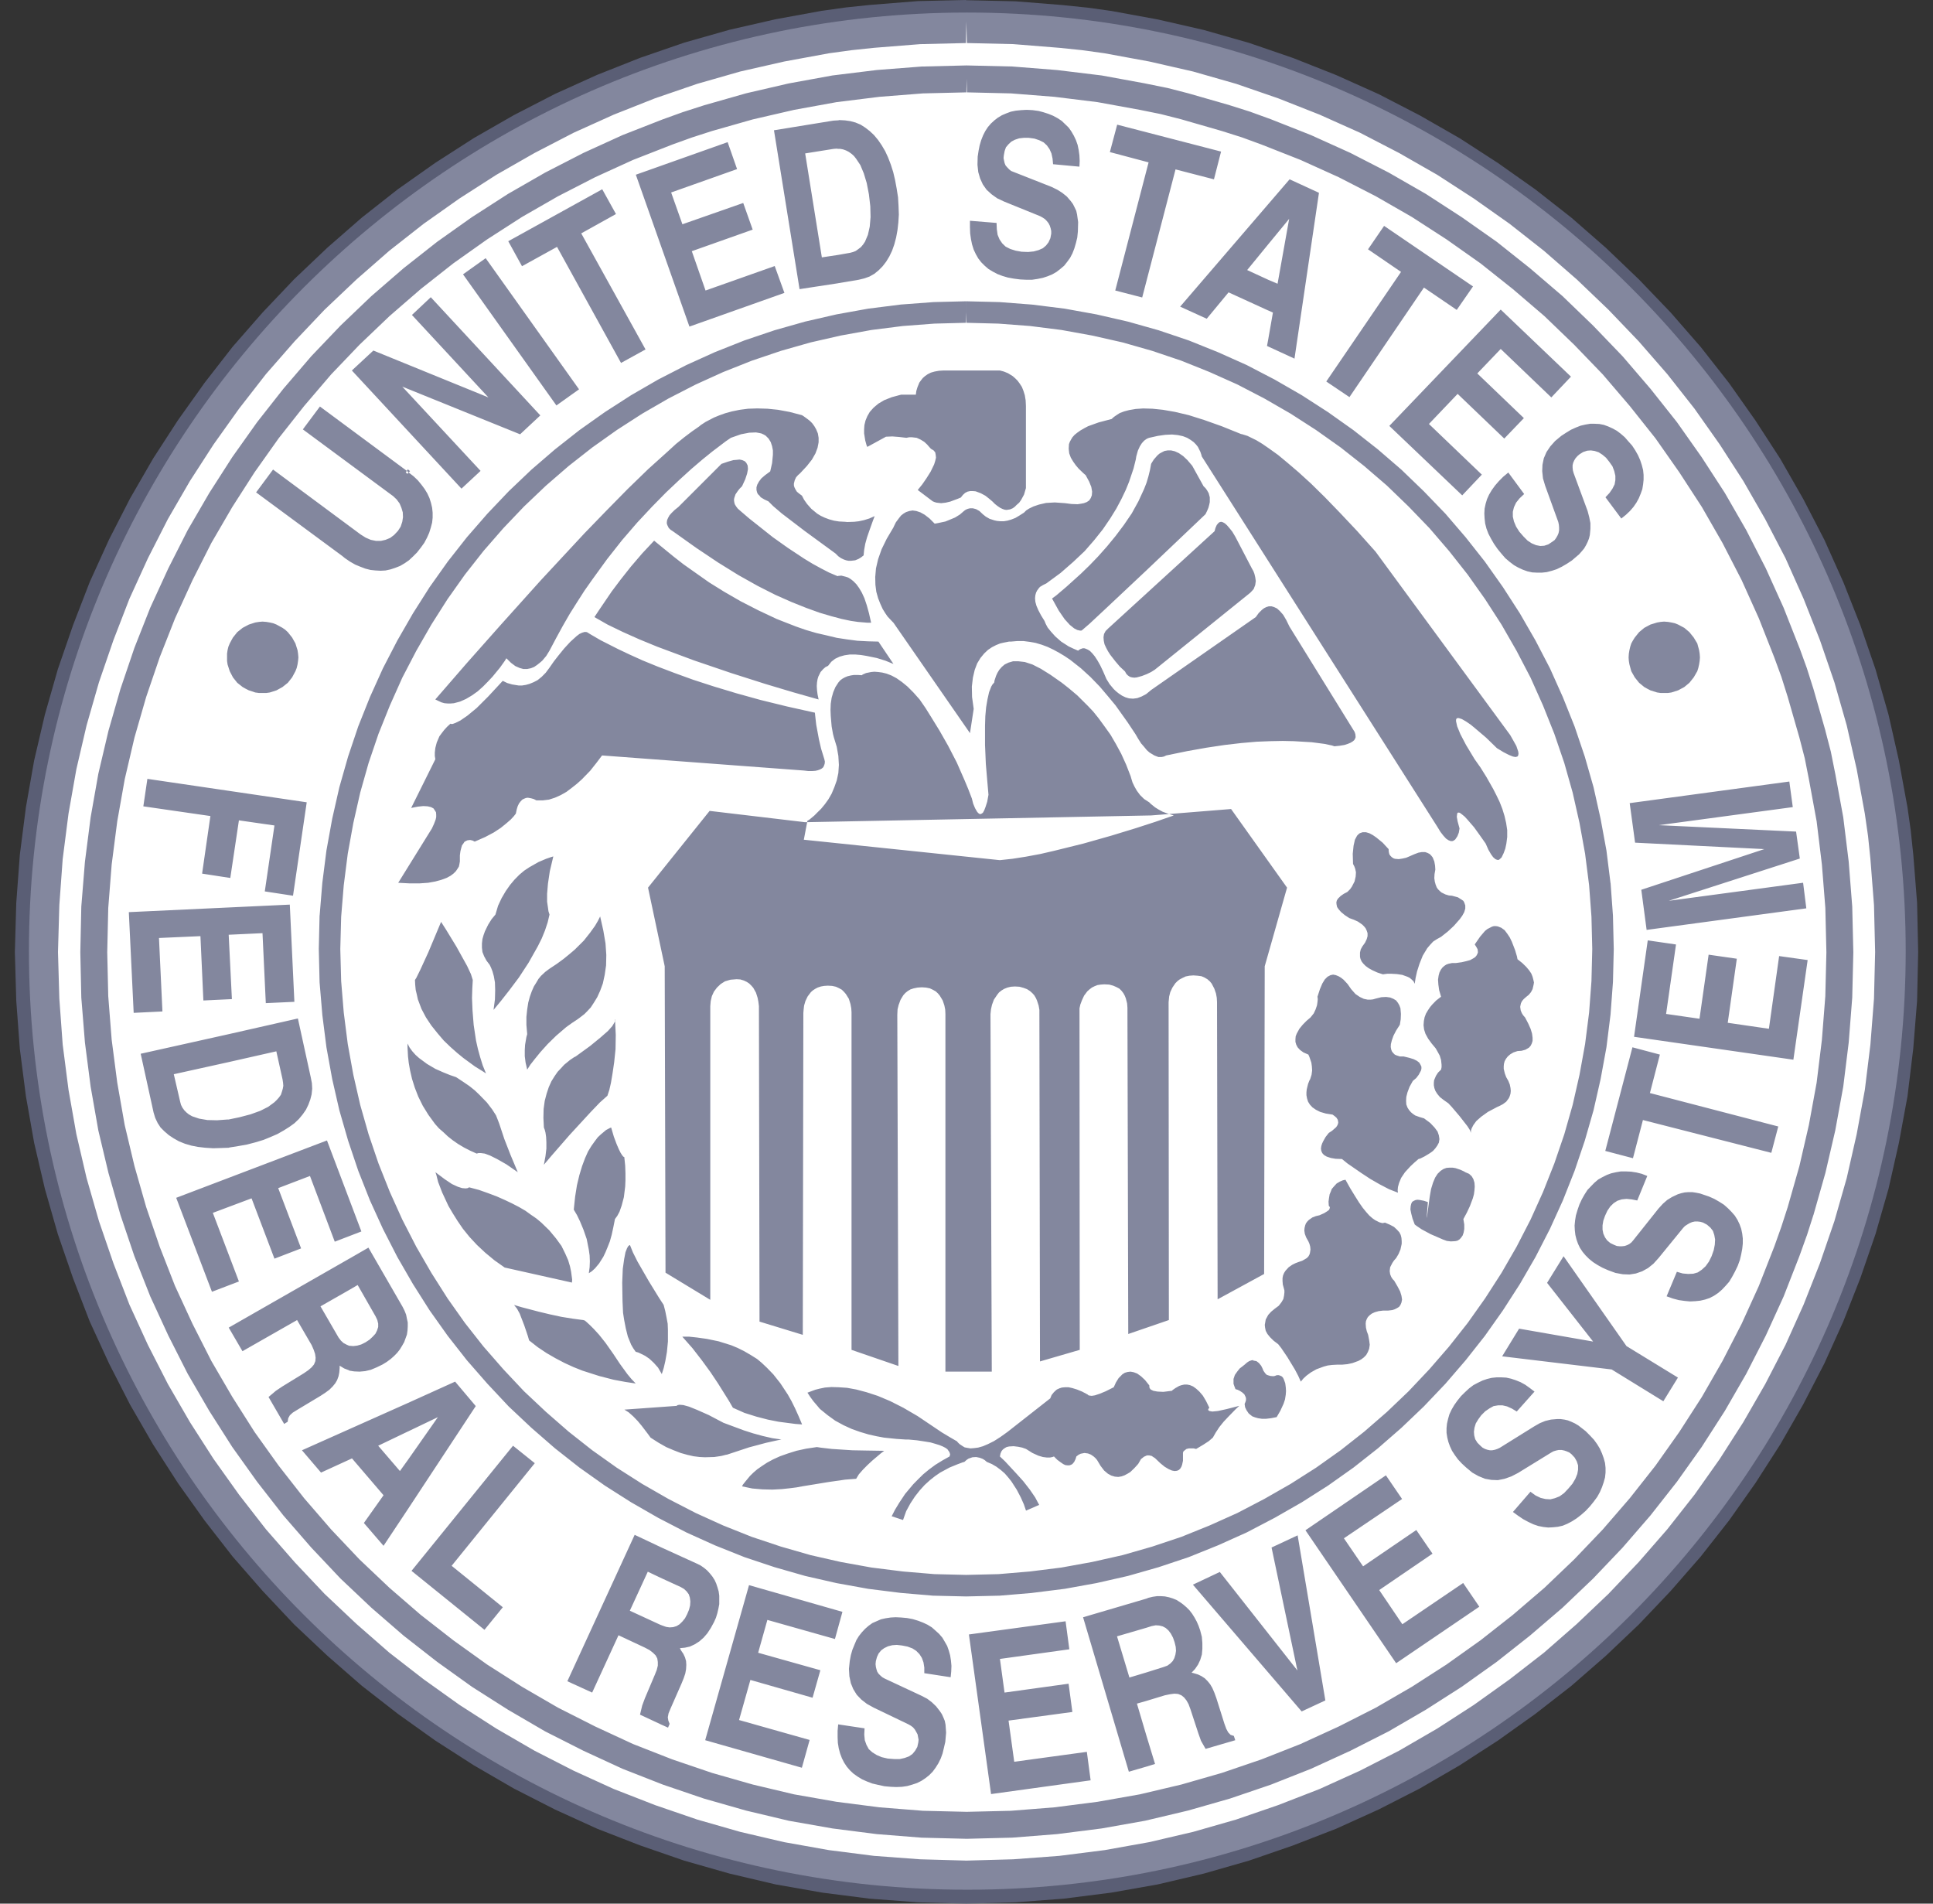<svg width="65" height="64" viewBox="0 0 65 64" fill="none" xmlns="http://www.w3.org/2000/svg">
<rect x="0" y="0" width="65" height="64" fill="#333333" stroke="none"/>
<path d="M32.528 63.532C49.955 63.532 64.082 49.404 64.082 31.977C64.082 14.55 49.955 0.422 32.528 0.422C15.1 0.422 0.973 14.55 0.973 31.977C0.973 49.404 15.1 63.532 32.528 63.532Z" fill="white"/>
<path d="M32.48 0L30.866 0.037L29.253 0.166L28.466 0.248L28.455 0.249L27.663 0.36L27.647 0.361L26.078 0.648L24.531 1.001L23.009 1.433L21.527 1.944L20.078 2.518L18.66 3.159L17.277 3.872L15.937 4.64L14.639 5.474L13.381 6.361L12.167 7.316L11.01 8.326L9.891 9.388L8.836 10.5L7.823 11.658L6.879 12.871L5.983 14.129L5.15 15.414L4.373 16.76L3.666 18.141L3.017 19.568L2.455 21.021L1.945 22.499L1.51 24.021L1.148 25.568L0.872 27.135L0.667 28.738L0.547 30.357L0.5 32.007L0.547 33.645L0.667 35.263L0.872 36.857L1.148 38.421L1.51 39.971L1.945 41.491L2.455 42.97L3.017 44.427L3.668 45.842L4.373 47.222L5.149 48.565L5.983 49.861L6.879 51.118L7.824 52.333L8.835 53.49L9.891 54.612L11.01 55.666L12.167 56.675L13.382 57.621L14.639 58.518L15.933 59.349L17.278 60.129L18.66 60.834L20.078 61.48L21.53 62.044L23.009 62.555L24.531 62.989L26.078 63.353L27.654 63.63L29.245 63.833L30.866 63.955L32.495 64L34.145 63.955L35.763 63.833L37.365 63.63L38.934 63.353L40.481 62.989L42 62.554L43.479 62.044L44.934 61.48L46.36 60.834L47.74 60.13L49.085 59.349L50.373 58.515L51.628 57.621L52.843 56.675L54.001 55.666L55.111 54.612L56.177 53.49L57.186 52.335L58.142 51.118L59.029 49.861L59.863 48.563L60.631 47.223L61.345 45.842L61.985 44.424L62.556 42.972L63.066 41.491L63.503 39.971L63.853 38.424L64.142 36.857L64.335 35.262L64.465 33.645L64.501 32.007L64.465 30.357L64.338 28.745L64.254 27.948L64.253 27.933L64.142 27.143L64.139 27.128L63.853 25.569L63.503 24.022L63.066 22.499L62.56 21.027L61.986 19.575L61.347 18.149L60.632 16.767L59.864 15.424L59.031 14.139L58.142 12.879L57.188 11.664L56.178 10.506L55.113 9.396L54.002 8.333L52.846 7.323L51.631 6.37L50.372 5.481L49.087 4.649L47.742 3.879L46.362 3.166L44.936 2.526L43.484 1.951L42.002 1.442L40.479 1.008L38.936 0.655L37.373 0.369L36.582 0.258L36.57 0.257L35.769 0.175L35.763 0.173L34.145 0.044L32.497 0.007H32.482L32.48 0ZM32.495 0.723L32.514 1.446L32.498 1.447L34.071 1.483L35.627 1.608L36.391 1.687L37.141 1.791L38.643 2.067L40.118 2.404L41.566 2.818L42.98 3.305L44.37 3.853L45.733 4.463L47.049 5.145L48.331 5.878L49.559 6.674L50.764 7.525L51.919 8.433L53.023 9.395L54.087 10.413L55.105 11.476L56.068 12.581L56.979 13.738L57.828 14.941L58.622 16.171L59.357 17.452L60.041 18.769L60.649 20.131L61.198 21.521L61.684 22.936L62.098 24.383L62.434 25.86L62.708 27.359L62.816 28.111L62.895 28.875L63.016 30.431L63.054 32.007L63.016 33.571L62.895 35.118L62.708 36.64L62.434 38.13L62.098 39.609L61.684 41.055L61.198 42.47L60.649 43.861L60.041 45.213L59.36 46.53L58.622 47.812L57.828 49.052L56.979 50.253L56.068 51.411L55.105 52.516L54.087 53.586L53.025 54.595L51.922 55.56L50.764 56.459L49.559 57.32L48.328 58.115L47.048 58.857L45.732 59.53L44.373 60.146L42.98 60.687L41.566 61.173L40.117 61.588L38.64 61.933L37.148 62.2L35.619 62.394L34.071 62.509L32.495 62.553L30.94 62.509L29.391 62.394L27.871 62.2L26.371 61.933L24.894 61.588L23.446 61.173L22.028 60.687L20.64 60.146L19.289 59.53L17.972 58.857L16.69 58.114L15.451 57.318L14.248 56.459L13.089 55.56L11.984 54.594L10.915 53.586L9.908 52.519L8.942 51.413L8.04 50.253L7.181 49.049L6.387 47.812L5.645 46.53L4.972 45.213L4.352 43.861L3.815 42.473L3.328 41.055L2.912 39.608L2.568 38.13L2.304 36.64L2.108 35.118L1.995 33.571L1.95 32.007L1.995 30.431L2.108 28.882L2.304 27.352L2.568 25.86L2.912 24.385L3.328 22.936L3.815 21.52L4.352 20.131L4.973 18.771L5.645 17.452L6.386 16.173L7.181 14.943L8.04 13.738L8.942 12.579L9.907 11.475L10.914 10.413L11.986 9.397L13.089 8.432L14.248 7.522L15.449 6.674L16.689 5.878L17.972 5.145L19.289 4.463L20.641 3.853L22.031 3.303L23.446 2.818L24.893 2.404L26.371 2.068L27.878 1.791L28.63 1.688L29.387 1.608L30.941 1.484L32.498 1.447L32.481 1.447L32.495 0.724V0.723ZM32.495 2.2L30.988 2.237L29.481 2.354L27.992 2.537L26.522 2.805L25.088 3.137L23.677 3.539L22.991 3.76L22.984 3.761L22.297 4.009L22.29 4.011L20.933 4.542L19.619 5.141L18.332 5.802L17.083 6.519L15.87 7.3L14.703 8.127L13.571 9.018L12.486 9.957L11.45 10.947L10.466 11.978L9.527 13.073L8.646 14.193L7.811 15.368L7.039 16.571L6.312 17.822L5.659 19.11L5.052 20.432L4.519 21.782L4.051 23.162L3.647 24.57L3.307 26.012L3.048 27.476L2.856 28.971L2.734 30.478L2.701 32.016L2.734 33.54L2.856 35.05L3.048 36.534L3.307 38.007L3.647 39.434L4.051 40.848L4.517 42.227L5.054 43.587L5.659 44.899L6.312 46.187L7.039 47.438L7.811 48.649L8.645 49.816L9.527 50.947L10.466 52.028L11.45 53.07L12.489 54.052L13.572 54.99L14.703 55.873L15.868 56.708L17.083 57.481L18.332 58.209L19.619 58.86L20.931 59.465L22.293 59.999L23.672 60.468L25.085 60.871L26.522 61.213L27.994 61.472L29.479 61.662L30.988 61.782L32.507 61.82L34.041 61.781L35.547 61.662L37.045 61.472L38.508 61.212L39.951 60.87L41.358 60.468L42.737 59.999L44.088 59.465L45.409 58.86L46.697 58.207L47.946 57.481L49.152 56.71L50.327 55.873L51.447 54.989L52.541 54.052L53.572 53.07L54.562 52.031L55.499 50.949L56.39 49.816L57.22 48.649L58 47.435L58.72 46.187L59.379 44.899L59.977 43.588L60.508 42.23L60.754 41.544L60.758 41.537L60.977 40.852L60.981 40.845L61.382 39.432L61.713 38.007L61.982 36.534L62.166 35.046L62.284 33.54L62.321 32.016L62.284 30.479L62.166 28.973L61.982 27.476L61.714 26.018L61.57 25.299L61.569 25.288L61.382 24.57V24.564L60.981 23.167L60.761 22.474L60.758 22.464L60.512 21.785L60.508 21.779L59.977 20.433L59.379 19.11L58.72 17.822L58 16.571L57.22 15.369L56.39 14.193L55.5 13.071L54.562 11.978L53.571 10.947L52.541 9.954L51.448 9.018L50.329 8.128L49.149 7.299L47.946 6.519L46.697 5.802L45.409 5.141L44.086 4.543L42.74 4.011L42.065 3.766L42.055 3.761L41.359 3.541L41.353 3.538L39.956 3.137L39.246 2.954L39.235 2.953L38.504 2.805L38.503 2.804L37.045 2.537L35.547 2.355L34.041 2.236L32.507 2.2H32.495ZM32.507 2.652L32.515 3.105H32.505L33.995 3.14L35.456 3.255L36.907 3.434L38.328 3.693L39.03 3.835L39.721 4.011L41.091 4.406L41.763 4.619L42.419 4.859L43.733 5.377L45.015 5.957L46.264 6.598L47.476 7.294L48.646 8.051L49.784 8.854L50.871 9.718L51.933 10.627L52.931 11.588L53.894 12.586L54.803 13.649L55.667 14.735L56.468 15.877L57.227 17.044L57.922 18.255L58.565 19.503L59.143 20.785L59.662 22.101L59.902 22.756L60.114 23.429L60.509 24.804L60.687 25.491L60.825 26.188L61.087 27.611L61.264 29.064L61.38 30.526L61.415 32.016L61.379 33.492L61.264 34.957L61.087 36.399L60.826 37.823L60.507 39.204L60.114 40.584L59.9 41.245L59.662 41.913L59.143 43.235L58.565 44.506L57.922 45.755L57.227 46.966L56.468 48.144L55.667 49.276L54.803 50.371L53.894 51.422L52.931 52.43L51.934 53.382L50.873 54.291L49.784 55.147L48.643 55.959L47.476 56.71L46.264 57.412L45.018 58.044L43.733 58.633L42.423 59.149L41.086 59.605L39.723 59.996L38.325 60.326L36.907 60.576L35.456 60.762L33.993 60.878L32.507 60.913L31.036 60.878L29.575 60.762L28.13 60.576L26.705 60.326L25.315 59.996L23.944 59.605L22.605 59.15L21.286 58.633L20.014 58.044L18.765 57.412L17.553 56.709L16.377 55.959L15.245 55.147L14.147 54.291L13.096 53.382L12.091 52.43L11.137 51.422L10.229 50.372L9.371 49.276L8.561 48.144L7.813 46.966L7.107 45.755L6.473 44.506L5.885 43.233L5.371 41.917L4.915 40.58L4.522 39.204L4.193 37.823L3.943 36.399L3.755 34.954L3.64 33.492L3.606 32.016L3.64 30.527L3.755 29.066L3.943 27.611L4.195 26.194L4.522 24.797L4.915 23.433L5.371 22.096L5.887 20.788L6.475 19.503L7.107 18.255L7.812 17.044L8.561 15.877L9.371 14.735L10.229 13.648L11.137 12.586L12.091 11.588L13.098 10.627L14.147 9.718L15.245 8.853L16.377 8.051L17.553 7.294L18.765 6.598L20.014 5.957L21.286 5.377L22.61 4.859L23.274 4.62L23.937 4.406L25.315 4.014L26.706 3.693L28.13 3.434L29.573 3.255L31.036 3.14L32.506 3.105H32.495L32.507 2.652ZM34.517 3.693L34.335 3.703L34.155 3.721L33.99 3.755L33.837 3.812L33.692 3.874L33.554 3.956L33.438 4.046L33.321 4.154L33.22 4.271L33.131 4.407L33.057 4.552L32.993 4.715L32.942 4.888L32.906 5.068L32.876 5.268L32.869 5.54L32.895 5.783L32.958 6L33.049 6.2L33.176 6.38L33.348 6.536L33.539 6.671L33.773 6.78L34.976 7.268L35.058 7.313L35.139 7.367L35.203 7.433L35.258 7.503L35.3 7.584L35.33 7.677L35.349 7.766V7.857L35.32 8.01L35.258 8.146L35.174 8.255L35.067 8.346L34.923 8.409L34.76 8.453L34.57 8.472L34.352 8.463L34.155 8.428L33.973 8.371L33.816 8.292L33.701 8.181L33.61 8.047L33.546 7.893L33.519 7.703L33.511 7.495L32.616 7.422V7.639L32.623 7.846L32.65 8.038L32.687 8.218L32.741 8.391L32.813 8.544L32.895 8.688L32.993 8.815L33.112 8.934L33.237 9.042L33.385 9.132L33.539 9.213L33.708 9.277L33.891 9.331L34.089 9.367L34.305 9.395L34.505 9.405H34.705L34.886 9.378L35.067 9.341L35.229 9.288L35.386 9.223L35.528 9.141L35.655 9.042L35.783 8.934L35.883 8.807L35.983 8.67L36.062 8.519L36.126 8.354L36.179 8.174L36.225 7.984L36.245 7.784L36.254 7.466L36.217 7.205L36.19 7.086L36.134 6.969L36.08 6.861L36.007 6.762L35.874 6.607L35.718 6.482L35.557 6.38L35.356 6.282L34.089 5.783L33.999 5.747L33.934 5.694L33.873 5.63L33.816 5.566L33.782 5.485L33.763 5.403L33.746 5.314L33.755 5.223L33.782 5.078L33.826 4.952L33.91 4.853L34.007 4.762L34.127 4.698L34.271 4.651L34.426 4.634H34.594L34.786 4.66L34.949 4.715L35.094 4.787L35.203 4.888L35.292 5.014L35.356 5.157L35.394 5.332L35.411 5.521L36.297 5.603L36.306 5.413L36.297 5.223L36.272 5.043L36.236 4.869L36.178 4.707L36.109 4.562L36.025 4.417L35.936 4.29L35.816 4.174L35.702 4.064L35.566 3.975L35.411 3.891L35.258 3.829L35.085 3.773L34.922 3.73L34.722 3.703L34.534 3.693L34.517 3.693ZM28.225 4.037L28.18 4.047V4.046L28.024 4.055L26.026 4.38L26.886 9.721L28.18 9.523V9.522L28.876 9.405L29.066 9.359L29.239 9.297L29.401 9.205L29.546 9.087L29.68 8.951L29.798 8.798L29.908 8.617L29.998 8.428L30.072 8.218L30.134 7.984L30.179 7.738L30.208 7.484L30.225 7.214L30.215 6.934L30.198 6.634L30.151 6.336L30.097 6.046L30.035 5.784L29.954 5.53L29.863 5.293L29.764 5.079L29.645 4.878L29.527 4.706L29.391 4.543L29.246 4.407L29.093 4.289L28.94 4.191L28.768 4.119L28.596 4.073L28.414 4.047L28.225 4.037ZM37.567 4.191L37.321 5.113L38.623 5.459L37.502 9.767L38.408 10.001L39.529 5.695L40.821 6.029L41.06 5.096L37.567 4.191ZM24.468 4.779L21.381 5.874L23.183 10.98L26.377 9.847L26.051 8.944L23.725 9.767L23.263 8.445L25.31 7.72L24.992 6.824L22.947 7.54L22.568 6.471L24.785 5.685L24.468 4.779ZM28.142 4.997L28.179 5.005V5.004H28.252L28.351 5.023L28.451 5.059L28.541 5.105L28.631 5.169L28.713 5.241L28.785 5.332L28.93 5.549L29.047 5.829L29.145 6.154L29.219 6.536L29.265 6.935L29.274 7.296L29.246 7.622L29.185 7.893L29.086 8.128L29.019 8.226L28.95 8.308L28.867 8.371L28.777 8.436L28.686 8.473L28.588 8.499L28.179 8.571L27.636 8.653L27.075 5.158L28.032 5.005L28.142 4.997ZM43.365 6.028L42.642 6.869L39.684 10.309L40.578 10.716L41.312 9.829L42.642 10.437V10.436L42.804 10.508L42.642 11.431L42.605 11.631L42.642 11.648L43.529 12.057L44.352 6.482L43.365 6.028ZM20.251 6.363L17.091 8.11L17.553 8.95L18.731 8.3L20.883 12.202L21.707 11.748L19.545 7.846L20.713 7.196L20.251 6.363ZM43.35 7.358L42.96 9.539L42.642 9.405V9.404L41.938 9.079L42.642 8.218V8.218L43.35 7.358ZM46.542 7.594L46.002 8.382L47.112 9.141L44.598 12.826L45.377 13.351L47.882 9.668L48.985 10.419L49.532 9.63L46.542 7.594ZM16.331 8.68L15.57 9.223L18.71 13.631L19.471 13.089L16.331 8.68ZM14.486 9.992L13.852 10.589L16.423 13.361L12.555 11.785L11.832 12.456L15.518 16.428L16.16 15.831L13.527 12.998L17.489 14.601L18.169 13.966L14.486 9.993L14.486 9.992ZM32.479 10.129L31.393 10.156L31.386 10.157L30.298 10.238L30.288 10.239L29.194 10.377L28.126 10.57L27.076 10.811L26.045 11.103L25.032 11.445L24.039 11.839L23.08 12.273L22.131 12.761L21.223 13.286L20.338 13.856L19.483 14.462L18.662 15.108L17.871 15.789L17.108 16.515L16.39 17.27L15.7 18.062L15.056 18.881L14.448 19.737L13.887 20.62L13.362 21.532L12.876 22.47L12.44 23.435L12.046 24.422L11.705 25.436L11.411 26.468L11.171 27.526L10.977 28.592L10.838 29.686L10.749 30.772L10.746 30.783L10.72 31.896V31.907L10.746 33.011V33.021L10.838 34.109V34.116L10.977 35.211L11.171 36.278L11.411 37.327L11.706 38.349L12.047 39.362L12.44 40.357L12.876 41.313L13.362 42.262L13.887 43.171L14.447 44.054L15.056 44.911L15.7 45.732L16.39 46.521L17.106 47.285L17.871 48.004L18.662 48.692L19.482 49.337L20.34 49.946L21.223 50.507L22.132 51.029L23.08 51.52L24.038 51.953L25.032 52.35L26.045 52.688L27.076 52.983L28.127 53.223L29.193 53.416L30.287 53.553L31.375 53.646H31.385L32.48 53.672H32.488L33.601 53.646H33.611L34.7 53.555L34.708 53.553L35.802 53.416L36.87 53.223L37.927 52.983L38.958 52.689L39.973 52.35L40.958 51.953L41.923 51.52L42.862 51.029L43.773 50.508L44.657 49.946L45.514 49.339L46.335 48.692L47.123 48.005L47.878 47.285L48.605 46.521L49.286 45.73L49.931 44.913L50.537 44.056L51.107 43.171L51.633 42.262L52.12 41.313L52.554 40.358L52.948 39.363L53.291 38.35L53.585 37.327L53.823 36.278L54.019 35.211L54.156 34.115L54.237 33.03L54.238 33.02L54.265 31.913V31.907L54.238 30.794V30.784L54.159 29.697L54.156 29.689L54.019 28.593L53.822 27.526L53.586 26.468L53.291 25.437L52.948 24.423L52.553 23.437L52.12 22.47L51.633 21.533L51.107 20.62L50.537 19.737L49.931 18.881L49.286 18.064L48.605 17.271L47.878 16.517L47.123 15.789L46.332 15.107L45.513 14.463L44.657 13.856L43.773 13.286L42.862 12.761L41.923 12.273L40.957 11.841L39.973 11.445L38.958 11.103L37.926 10.812L36.87 10.57L35.802 10.377L34.703 10.24L33.619 10.157L33.611 10.156L32.496 10.129H32.48L32.488 10.491L32.497 10.852H32.488L33.574 10.88L34.634 10.96L35.694 11.094L36.725 11.281L37.748 11.512L38.744 11.796L39.722 12.126L40.674 12.508L41.608 12.926L42.515 13.397L43.398 13.906L44.252 14.456L45.081 15.043L45.871 15.666L46.637 16.325L47.366 17.029L48.069 17.758L48.726 18.523L49.351 19.315L49.938 20.143L50.49 20.998L50.996 21.879L51.469 22.786L51.887 23.72L52.267 24.672L52.601 25.65L52.883 26.647L53.114 27.671L53.301 28.702L53.436 29.76L53.515 30.819L53.542 31.907L53.515 32.983L53.436 34.041L53.301 35.101L53.114 36.131L52.883 37.147L52.601 38.136L52.267 39.114L51.887 40.074L51.469 41L50.996 41.918L50.49 42.795L49.939 43.651L49.352 44.479L48.726 45.272L48.066 46.033L47.366 46.774L46.637 47.47L45.871 48.135L45.08 48.758L44.253 49.345L43.398 49.889L42.514 50.394L41.61 50.866L40.674 51.286L39.722 51.67L38.744 51.997L37.748 52.283L36.724 52.513L35.694 52.7L34.632 52.833L33.574 52.922L32.488 52.948L31.423 52.922L30.365 52.833L29.304 52.7L28.27 52.513L27.258 52.283L26.259 51.996L25.282 51.67L24.319 51.286L23.397 50.868L22.477 50.394L21.596 49.889L20.742 49.345L19.916 48.758L19.125 48.135L18.359 47.467L17.621 46.774L16.927 46.036L16.257 45.269L15.636 44.48L15.05 43.652L14.506 42.795L13.999 41.918L13.527 41L13.109 40.074L12.727 39.114L12.395 38.136L12.113 37.147L11.881 36.133L11.694 35.101L11.559 34.041L11.472 32.983L11.443 31.907L11.472 30.822L11.559 29.763L11.694 28.702L11.881 27.671L12.113 26.647L12.395 25.65L12.727 24.673L13.109 23.721L13.527 22.785L13.999 21.879L14.506 20.997L15.049 20.143L15.636 19.315L16.259 18.523L16.926 17.758L17.621 17.029L18.359 16.327L19.123 15.666L19.916 15.044L20.744 14.456L21.598 13.906L22.479 13.397L23.397 12.926L24.319 12.508L25.282 12.126L26.259 11.796L27.258 11.512L28.271 11.281L29.303 11.094L30.362 10.96L31.42 10.88L32.488 10.852H32.48L32.488 10.491L32.479 10.129V10.129ZM50.464 10.408L46.718 14.319L49.169 16.654L49.829 15.957L48.05 14.254L49.015 13.242L50.583 14.744L51.243 14.057L49.676 12.555L50.464 11.732L52.165 13.361L52.826 12.663L50.464 10.408ZM31.736 12.455L31.575 12.465L31.43 12.491L31.303 12.527L31.195 12.581L31.104 12.645L31.033 12.707L30.968 12.789L30.914 12.864L30.852 13.015L30.813 13.143L30.796 13.269H30.299L29.991 13.352L29.736 13.452L29.538 13.569L29.377 13.704L29.248 13.848L29.165 13.992L29.104 14.139L29.067 14.292L29.057 14.436V14.572L29.095 14.808L29.14 14.971L29.165 15.025L29.792 14.682L30.008 14.673L30.235 14.691L30.477 14.719L30.578 14.7H30.66L30.825 14.719L30.959 14.781L31.077 14.853L31.176 14.944L31.239 15.017L31.303 15.088L31.393 15.142L31.448 15.207L31.464 15.289L31.474 15.387L31.448 15.496L31.412 15.613L31.294 15.857L31.151 16.084L31.013 16.284L30.86 16.473L31.364 16.854L31.43 16.881L31.493 16.899L31.647 16.917L31.802 16.899L31.955 16.863L32.199 16.772L32.308 16.727L32.38 16.638L32.452 16.572L32.534 16.529L32.624 16.51H32.715L32.807 16.518L32.979 16.582L33.132 16.664L33.248 16.755L33.366 16.854L33.456 16.944L33.548 17.016L33.631 17.072L33.702 17.107L33.775 17.134L33.845 17.144L33.963 17.126L34.054 17.088L34.127 17.035L34.179 16.981L34.272 16.899L34.336 16.809L34.435 16.627L34.48 16.472L34.498 16.411V13.649L34.489 13.459L34.461 13.288L34.416 13.143L34.362 13.007L34.291 12.898L34.217 12.798L34.136 12.717L34.054 12.645L33.892 12.546L33.756 12.491L33.62 12.455H31.736V12.455ZM10.758 13.667L10.184 14.436L13.174 16.646L13.211 16.672L13.337 16.79L13.437 16.926L13.498 17.071L13.544 17.225L13.551 17.389L13.527 17.542L13.473 17.706L13.381 17.849L13.253 17.985L13.12 18.085L12.964 18.149L12.811 18.184H12.64L12.466 18.149L12.296 18.075L12.124 17.967L12.088 17.94L9.182 15.786L8.612 16.554L11.508 18.691L11.597 18.764L11.77 18.882L11.943 18.981L12.114 19.052L12.285 19.117L12.457 19.161L12.63 19.179L12.802 19.188L12.964 19.179L13.135 19.142L13.292 19.09L13.453 19.027L13.608 18.936L13.751 18.837L13.887 18.71L14.023 18.574L14.151 18.411L14.267 18.25L14.36 18.075L14.432 17.913L14.486 17.74L14.531 17.569L14.548 17.406V17.234L14.531 17.071L14.493 16.909L14.441 16.744L14.37 16.59L14.277 16.437L14.169 16.292L14.05 16.148L13.906 16.011L13.743 15.886L13.7 15.93L13.643 15.883L13.642 15.885L13.635 15.876L13.643 15.883L13.68 15.831L10.758 13.667ZM13.68 15.831H13.68L13.742 15.885L13.743 15.886L13.788 15.839L13.724 15.786L13.717 15.777L13.68 15.831ZM25.465 13.731L25.157 13.741L24.878 13.777L24.614 13.831L24.387 13.893L24.181 13.967L24.006 14.039L23.726 14.185L23.564 14.291L23.51 14.337L23.274 14.501L23.01 14.7L22.731 14.925L22.443 15.189L21.8 15.768L21.11 16.437L20.397 17.162L19.653 17.93L18.179 19.516L16.822 21.026L15.69 22.302L14.638 23.515L14.748 23.569L14.847 23.614L14.948 23.642L15.057 23.651H15.155L15.263 23.642L15.471 23.587L15.671 23.498L15.871 23.379L16.061 23.244L16.243 23.081L16.404 22.918L16.559 22.753L16.811 22.447L16.973 22.22L17.028 22.131L17.183 22.284L17.328 22.393L17.472 22.457L17.6 22.492H17.726L17.852 22.466L17.962 22.422L18.059 22.356L18.15 22.284L18.234 22.212L18.37 22.05L18.476 21.877L18.702 21.451L18.929 21.035L19.164 20.628L19.408 20.241L19.653 19.859L19.907 19.498L20.413 18.8L20.92 18.157L21.427 17.569L21.927 17.034L22.398 16.555L22.848 16.13L23.256 15.759L23.627 15.443L23.951 15.181L24.407 14.835L24.577 14.719L24.913 14.601L25.192 14.547L25.42 14.538L25.519 14.555L25.601 14.572L25.681 14.609L25.746 14.646L25.844 14.744L25.917 14.863L25.962 14.998L25.99 15.142V15.288L25.963 15.569L25.918 15.768L25.899 15.849L25.726 15.976L25.601 16.084L25.519 16.193L25.465 16.292L25.438 16.381V16.473L25.455 16.546L25.482 16.609L25.539 16.664L25.581 16.718L25.701 16.791L25.837 16.854L26 17.016L26.289 17.263L27.058 17.85L28.099 18.611L28.189 18.701L28.279 18.764L28.371 18.809L28.452 18.837L28.533 18.854H28.615L28.758 18.837L28.869 18.791L28.959 18.736L29.04 18.672L29.058 18.492L29.095 18.284L29.155 18.067L29.23 17.85L29.356 17.497L29.412 17.352L29.23 17.432L29.049 17.488L28.877 17.525L28.725 17.542L28.495 17.55L28.406 17.542L28.215 17.532L28.045 17.505L27.882 17.46L27.737 17.406L27.602 17.343L27.483 17.271L27.283 17.107L27.139 16.944L27.038 16.8L26.967 16.664L26.867 16.59L26.795 16.529L26.75 16.456L26.713 16.381L26.696 16.32V16.257L26.723 16.148L26.768 16.049L26.832 15.976L26.904 15.912L27.132 15.668L27.302 15.452L27.421 15.243L27.492 15.053L27.527 14.871V14.718L27.502 14.572L27.446 14.436L27.384 14.328L27.312 14.229L27.231 14.148L27.148 14.084L27.023 13.993L26.967 13.958L26.55 13.849L26.161 13.777L25.808 13.741L25.465 13.731V13.731ZM38.443 13.732L38.192 13.749L37.973 13.786L37.802 13.831L37.656 13.885L37.556 13.949L37.477 14.003L37.42 14.048L37.385 14.085L36.942 14.202L36.589 14.329L36.453 14.401L36.327 14.474L36.226 14.546L36.136 14.618L36.063 14.699L36.018 14.773L35.974 14.854L35.945 14.934L35.937 15.089L35.954 15.242L36.008 15.387L36.09 15.523L36.18 15.649L36.273 15.758L36.435 15.913L36.507 15.975L36.625 16.192L36.697 16.372L36.724 16.529L36.714 16.654L36.678 16.745L36.625 16.826L36.543 16.88L36.445 16.917L36.346 16.935L36.237 16.952L36.026 16.944L35.818 16.917L35.467 16.892L35.175 16.909L34.94 16.963L34.753 17.026L34.606 17.097L34.505 17.162L34.435 17.233L34.28 17.332L34.144 17.413L34 17.469L33.874 17.505L33.755 17.524H33.639L33.53 17.514L33.44 17.495L33.276 17.442L33.149 17.369L33.049 17.289L32.933 17.179L32.821 17.117L32.715 17.089H32.617L32.543 17.107L32.479 17.134L32.425 17.171L32.279 17.297L32.117 17.398L31.947 17.469L31.79 17.533L31.53 17.588L31.43 17.605L31.258 17.433L31.096 17.307L30.949 17.225L30.813 17.18L30.688 17.162L30.578 17.18L30.468 17.216L30.378 17.27L30.298 17.333L30.235 17.413L30.126 17.559L30.063 17.687L30.044 17.731L29.818 18.112L29.646 18.464L29.528 18.799L29.456 19.109L29.431 19.398L29.437 19.66L29.467 19.895L29.528 20.113L29.603 20.302L29.682 20.475L29.765 20.61L29.846 20.728L29.99 20.881L30.044 20.936L32.617 24.648L32.742 23.832L32.687 23.433L32.68 23.081L32.715 22.783L32.777 22.519L32.859 22.303L32.969 22.122L33.095 21.969L33.221 21.85L33.356 21.759L33.494 21.688L33.631 21.633L33.747 21.606L33.928 21.57H33.991L34.208 21.552H34.415L34.627 21.579L34.822 21.614L35.032 21.676L35.23 21.75L35.421 21.841L35.621 21.95L35.801 22.058L35.992 22.187L36.346 22.466L36.67 22.762L36.979 23.081L37.257 23.408L37.511 23.714L37.919 24.286L38.183 24.683L38.272 24.836L38.371 24.992L38.472 25.108L38.562 25.218L38.654 25.3L38.816 25.398L38.953 25.451H39.06L39.14 25.434L39.215 25.398L39.92 25.253L40.573 25.137L41.18 25.046L41.739 24.981L42.256 24.936L42.717 24.918L43.133 24.91L43.504 24.918L44.111 24.954L44.535 25.009L44.791 25.063L44.87 25.09L45.048 25.072L45.207 25.046L45.322 25.009L45.411 24.972L45.487 24.927L45.539 24.882L45.569 24.829L45.585 24.784L45.576 24.683L45.548 24.601L45.497 24.52L43.359 21.064L43.253 20.847L43.151 20.672L43.04 20.546L42.941 20.456L42.843 20.41L42.754 20.384H42.662L42.581 20.41L42.507 20.447L42.436 20.501L42.326 20.61L42.228 20.746L38.708 23.198L38.543 23.334L38.388 23.416L38.244 23.47L38.102 23.489L37.965 23.479L37.847 23.444L37.729 23.388L37.622 23.316L37.531 23.244L37.447 23.163L37.311 22.999L37.205 22.828L37.095 22.574L36.996 22.367L36.904 22.204L36.815 22.068L36.734 21.969L36.653 21.886L36.581 21.841L36.515 21.812L36.463 21.795H36.408L36.327 21.824L36.273 21.858L36.255 21.876L36.09 21.805L35.937 21.733L35.683 21.57L35.485 21.396L35.34 21.235L35.23 21.099L35.167 20.981L35.122 20.874L35.004 20.683L34.914 20.511L34.852 20.366L34.815 20.23L34.805 20.112L34.815 20.012L34.84 19.922L34.877 19.85L34.924 19.786L34.969 19.732L35.076 19.668L35.185 19.614L35.664 19.262L36.09 18.89L36.473 18.529L36.796 18.158L37.085 17.795L37.332 17.433L37.539 17.097L37.712 16.772L37.855 16.472L37.965 16.202L38.118 15.748L38.192 15.45L38.209 15.343L38.263 15.151L38.328 15.008L38.397 14.899L38.472 14.817L38.543 14.764L38.6 14.734L38.644 14.719L38.934 14.654L39.188 14.618L39.414 14.608L39.61 14.628L39.776 14.664L39.92 14.719L40.037 14.79L40.137 14.862L40.218 14.944L40.282 15.025L40.363 15.188L40.4 15.296L40.41 15.343L48.327 27.787L48.438 27.969L48.536 28.095L48.627 28.195L48.709 28.249L48.781 28.277H48.842L48.887 28.258L48.936 28.221L49.008 28.113L49.054 27.996L49.079 27.852L49.015 27.616L48.987 27.461L48.999 27.363L49.008 27.334L49.033 27.317L49.088 27.325L49.161 27.38L49.251 27.453L49.35 27.561L49.569 27.814L49.758 28.077L49.957 28.359L50.049 28.567L50.138 28.72L50.209 28.818L50.285 28.884L50.346 28.909H50.402L50.445 28.872L50.492 28.828L50.562 28.683L50.618 28.53L50.654 28.359L50.682 28.141V27.905L50.646 27.669L50.592 27.434L50.52 27.199L50.428 26.963L50.32 26.738L50.209 26.521L49.984 26.124L49.785 25.805L49.587 25.525L49.298 25.046L49.108 24.683L49 24.421L48.962 24.249V24.195L48.979 24.158L49.008 24.141H49.053L49.161 24.177L49.298 24.256L49.459 24.366L49.633 24.511L49.974 24.801L50.337 25.154L50.562 25.29L50.736 25.379L50.872 25.434L50.961 25.451L51.025 25.434L51.052 25.398L51.062 25.334L51.052 25.264L50.99 25.081L50.89 24.901L50.781 24.71L46.255 18.546L45.633 17.85L45.06 17.242L44.554 16.719L44.084 16.257L43.666 15.876L43.296 15.56L42.978 15.296L42.689 15.089L42.453 14.926L42.245 14.8L41.947 14.654L41.775 14.6L41.73 14.591L41.08 14.329L40.491 14.12L39.973 13.957L39.512 13.848L39.104 13.777L38.752 13.741L38.443 13.732ZM53.47 14.247L53.306 14.275L53.151 14.311L52.99 14.374L52.826 14.448L52.664 14.547L52.501 14.653L52.291 14.828L52.131 15.008L52.003 15.198L51.913 15.406L51.868 15.624L51.859 15.838L51.885 16.084L51.958 16.329L52.4 17.55L52.419 17.641L52.427 17.73V17.829L52.409 17.922L52.375 18.003L52.328 18.085L52.276 18.157L52.202 18.211L52.065 18.302L51.928 18.347L51.795 18.356L51.651 18.328L51.505 18.266L51.368 18.176L51.233 18.04L51.089 17.875L50.981 17.705L50.909 17.532L50.871 17.37V17.207L50.909 17.053L50.981 16.899L51.097 16.755L51.252 16.609L50.719 15.886L50.544 16.032L50.402 16.175L50.276 16.32L50.165 16.473L50.073 16.628L50.003 16.782L49.957 16.935L49.922 17.098L49.913 17.263L49.921 17.424L49.94 17.596L49.984 17.769L50.049 17.941L50.139 18.113L50.238 18.284L50.357 18.455L50.492 18.62L50.618 18.765L50.765 18.89L50.909 19L51.052 19.081L51.205 19.152L51.362 19.208L51.523 19.244L51.685 19.252H51.85L52.013 19.234L52.185 19.189L52.348 19.136L52.52 19.052L52.69 18.953L52.854 18.845L53.098 18.637L53.187 18.537L53.27 18.437L53.334 18.327L53.386 18.221L53.433 18.102L53.461 17.986L53.48 17.777V17.587L53.441 17.389L53.386 17.18L52.915 15.904L52.89 15.813L52.881 15.722V15.641L52.9 15.559L52.936 15.478L52.98 15.406L53.044 15.333L53.118 15.27L53.234 15.198L53.372 15.152L53.496 15.143L53.623 15.161L53.759 15.206L53.885 15.288L54.004 15.388L54.112 15.523L54.221 15.677L54.282 15.838L54.319 15.995V16.14L54.294 16.284L54.221 16.429L54.122 16.573L53.986 16.718L54.519 17.433L54.674 17.308L54.809 17.18L54.927 17.044L55.027 16.899L55.106 16.755L55.17 16.6L55.225 16.447L55.252 16.284L55.268 16.13V15.966L55.252 15.805L55.207 15.631L55.153 15.469L55.082 15.307L54.989 15.142L54.882 14.979L54.753 14.835L54.636 14.7L54.5 14.582L54.366 14.481L54.221 14.402L54.077 14.337L53.932 14.284L53.778 14.254L53.623 14.247H53.47ZM39.269 15.142L39.159 15.161L39.07 15.206L38.989 15.25L38.915 15.315L38.798 15.45L38.734 15.551L38.708 15.595L38.669 15.805L38.616 16.02L38.554 16.229L38.473 16.437L38.281 16.854L38.056 17.262L37.792 17.649L37.512 18.021L37.222 18.374L36.924 18.709L36.635 19.009L36.346 19.289L35.856 19.731L35.513 20.022L35.377 20.122L35.602 20.529L35.801 20.818L35.974 21.008L36.119 21.125L36.226 21.18L36.316 21.2H36.361L36.382 21.19L36.635 20.972L37.141 20.5L38.554 19.172L40.536 17.288L40.589 17.18L40.635 17.071L40.662 16.97L40.681 16.881V16.718L40.644 16.581L40.589 16.484L40.536 16.41L40.472 16.348L40.091 15.659L39.929 15.469L39.785 15.333L39.639 15.233L39.502 15.171L39.376 15.142H39.269ZM24.868 15.45L24.769 15.46L24.661 15.469L24.47 15.523L24.261 15.595L22.813 17.043L22.687 17.144L22.586 17.243L22.513 17.325L22.468 17.406L22.435 17.478L22.423 17.55V17.604L22.443 17.66L22.487 17.75L22.55 17.811L22.623 17.858L23.41 18.418L24.142 18.908L24.831 19.335L25.475 19.696L26.062 19.994L26.614 20.239L27.112 20.438L27.564 20.601L27.964 20.719L28.307 20.81L28.606 20.873L28.851 20.909L29.176 20.936H29.293L29.221 20.618L29.147 20.349L29.067 20.112L28.98 19.923L28.889 19.769L28.796 19.641L28.699 19.542L28.61 19.471L28.517 19.415L28.437 19.389L28.292 19.352L28.192 19.361L28.164 19.37L27.885 19.252L27.605 19.108L27.323 18.953L27.041 18.782L26.491 18.418L25.983 18.057L25.551 17.714L25.196 17.433L24.89 17.171L24.808 17.098L24.754 17.027L24.708 16.952L24.69 16.881L24.681 16.809L24.69 16.745L24.733 16.619L24.808 16.509L24.871 16.429L24.952 16.348L25.061 16.111L25.123 15.921L25.152 15.768L25.141 15.65L25.095 15.559L25.043 15.506L24.96 15.469L24.871 15.45H24.868ZM41.069 17.543L41.022 17.55L40.977 17.577L40.915 17.65L40.871 17.751L40.842 17.859L37.266 21.127L37.177 21.216L37.124 21.315L37.107 21.424L37.116 21.542L37.141 21.66L37.195 21.777L37.258 21.895L37.333 22.012L37.503 22.231L37.656 22.411L37.83 22.574L37.874 22.655L37.928 22.709L37.993 22.754L38.064 22.774L38.145 22.783L38.227 22.774L38.398 22.727L38.562 22.664L38.708 22.593L38.836 22.512L42.038 19.931L42.099 19.868L42.156 19.804L42.209 19.668L42.228 19.534L42.209 19.406L42.181 19.29L42.146 19.199L42.099 19.117L41.542 18.049L41.439 17.876L41.339 17.751L41.26 17.66L41.188 17.595L41.123 17.559L41.069 17.543ZM21.997 18.176L21.591 18.61L21.212 19.053L20.868 19.488L20.568 19.887L20.144 20.511L19.988 20.746L20.43 20.998L20.94 21.245L21.502 21.496L22.098 21.741L23.338 22.203L24.587 22.628L25.726 22.991L26.661 23.271L27.527 23.516L27.491 23.343L27.473 23.198L27.465 23.063L27.473 22.946L27.491 22.836L27.518 22.746L27.593 22.593L27.683 22.493L27.755 22.43L27.846 22.384L27.954 22.248L28.08 22.149L28.235 22.076L28.396 22.031L28.578 22.004H28.758L28.951 22.021L29.131 22.05L29.483 22.122L29.773 22.212L30.044 22.322L29.538 21.57L29.186 21.561L28.831 21.542L28.48 21.496L28.135 21.443L27.789 21.36L27.446 21.281L27.102 21.18L26.768 21.064L26.44 20.936L26.116 20.809L25.5 20.519L24.903 20.213L24.352 19.895L23.844 19.579L23.393 19.261L22.985 18.973L22.648 18.71L22.171 18.32L21.996 18.177L21.997 18.176ZM8.826 20.898L8.711 20.908L8.583 20.928L8.367 20.998L8.159 21.108L7.978 21.253L7.833 21.434L7.779 21.532L7.725 21.633L7.68 21.742L7.652 21.858L7.635 21.976V22.22L7.652 22.338L7.725 22.566L7.833 22.773L7.978 22.955L8.159 23.098L8.257 23.153L8.367 23.209L8.475 23.244L8.583 23.281L8.711 23.298H8.955L9.073 23.281L9.298 23.209L9.499 23.098L9.679 22.955L9.823 22.773L9.934 22.566L9.977 22.457L10.005 22.338L10.023 22.22L10.034 22.104L10.023 21.976L10.005 21.858L9.934 21.633L9.823 21.434L9.679 21.253L9.589 21.17L9.499 21.108L9.298 20.998L9.189 20.954L9.073 20.928L8.955 20.908L8.826 20.898ZM55.959 20.898L55.842 20.908L55.725 20.928L55.497 20.998L55.291 21.108L55.117 21.253L54.971 21.434L54.91 21.532L54.854 21.633L54.819 21.742L54.792 21.858L54.772 21.976L54.764 22.104L54.772 22.22L54.792 22.338L54.854 22.566L54.971 22.773L55.117 22.955L55.291 23.098L55.389 23.153L55.497 23.209L55.606 23.244L55.725 23.281L55.842 23.298H56.086L56.204 23.281L56.43 23.209L56.637 23.098L56.809 22.955L56.954 22.773L57.074 22.566L57.108 22.457L57.135 22.338L57.154 22.22L57.163 22.104L57.154 21.976L57.135 21.858L57.074 21.633L56.954 21.434L56.809 21.253L56.637 21.108L56.43 20.998L56.322 20.954L56.204 20.928L56.086 20.908L55.959 20.898ZM19.664 21.245L19.574 21.271L19.483 21.314L19.385 21.389L19.176 21.579L18.968 21.805L18.778 22.039L18.623 22.238L18.477 22.448L18.35 22.618L18.215 22.754L18.079 22.865L17.944 22.935L17.807 22.991L17.682 23.026L17.556 23.046H17.438L17.218 23.01L17.058 22.964L16.905 22.89L16.417 23.416L16.027 23.805L15.718 24.059L15.482 24.222L15.319 24.303L15.22 24.34H15.166L15.148 24.33L15.03 24.438L14.931 24.548L14.848 24.656L14.775 24.755L14.686 24.964L14.639 25.145L14.621 25.3V25.416L14.639 25.525L13.826 27.163L14.051 27.119L14.233 27.1L14.378 27.108L14.494 27.135L14.578 27.18L14.621 27.244L14.661 27.308L14.668 27.39V27.471L14.65 27.552L14.595 27.697L14.524 27.852L13.391 29.679L13.772 29.699H14.107L14.396 29.679L14.639 29.635L14.841 29.58L15.012 29.517L15.148 29.445L15.247 29.371L15.329 29.29L15.383 29.21L15.43 29.136L15.446 29.065L15.464 28.963V28.757L15.482 28.62L15.509 28.512L15.536 28.419L15.582 28.358L15.617 28.303L15.664 28.276L15.718 28.251L15.807 28.24L15.889 28.258L15.963 28.295L16.316 28.14L16.605 27.987L16.839 27.833L17.03 27.678L17.175 27.552L17.275 27.444L17.346 27.354L17.376 27.209L17.41 27.099L17.454 27.01L17.51 26.938L17.564 26.882L17.618 26.855L17.682 26.829L17.746 26.819L17.853 26.837L17.953 26.865L18.037 26.909H18.25L18.46 26.883L18.659 26.819L18.86 26.729L19.048 26.622L19.229 26.485L19.401 26.349L19.564 26.203L19.845 25.914L20.053 25.652L20.245 25.398L27.031 25.905L27.177 25.922H27.313L27.422 25.914L27.503 25.895L27.574 25.869L27.629 25.84L27.673 25.805L27.701 25.761L27.73 25.68L27.738 25.606L27.72 25.525L27.611 25.172L27.538 24.856L27.447 24.366L27.412 24.059L27.402 23.96L26.463 23.751L25.575 23.533L24.76 23.307L24.007 23.08L23.311 22.854L22.688 22.628L22.117 22.411L21.61 22.204L21.168 22.004L20.786 21.823L20.198 21.525L19.856 21.326L19.737 21.253V21.252L19.664 21.245ZM34.065 22.232L33.912 22.277L33.784 22.339L33.686 22.422L33.602 22.519L33.541 22.619L33.495 22.719L33.441 22.882L33.432 22.946L33.375 23.01L33.333 23.081L33.259 23.272L33.206 23.508L33.16 23.778L33.133 24.076L33.123 24.394V25.046L33.15 25.679L33.195 26.213L33.239 26.72L33.196 26.955L33.141 27.127L33.096 27.244L33.051 27.325L32.995 27.362L32.951 27.372L32.907 27.345L32.861 27.298L32.788 27.172L32.724 27.018L32.681 26.847L32.563 26.539L32.435 26.232L32.173 25.635L31.882 25.072L31.594 24.566L31.332 24.14L31.123 23.805L30.924 23.516L30.715 23.281L30.515 23.081L30.328 22.928L30.145 22.8L29.974 22.709L29.812 22.647L29.666 22.611L29.53 22.593L29.403 22.583L29.294 22.593L29.122 22.628L29.015 22.674L28.978 22.701L28.842 22.692H28.716L28.608 22.709L28.497 22.736L28.407 22.774L28.325 22.82L28.255 22.872L28.191 22.946L28.092 23.099L28.019 23.272L27.965 23.461L27.935 23.661L27.927 23.869L27.935 24.068L27.965 24.421L28.01 24.674L28.035 24.774L28.137 25.108L28.191 25.416L28.209 25.715L28.191 25.988L28.137 26.239L28.056 26.466L27.965 26.683L27.855 26.874L27.738 27.037L27.611 27.191L27.492 27.308L27.385 27.416L27.222 27.552L27.149 27.597L27.141 27.641L38.709 27.415L39.312 27.367L39.269 27.354L39.096 27.29L38.961 27.217L38.844 27.145L38.7 27.029L38.645 26.974L38.474 26.864L38.337 26.73L38.229 26.585L38.146 26.439L38.082 26.304L38.048 26.194L38.019 26.095L37.867 25.704L37.703 25.343L37.522 25.009L37.342 24.7L37.142 24.421L36.95 24.158L36.762 23.923L36.572 23.723L36.227 23.38L35.947 23.144L35.765 23L35.695 22.946L35.322 22.685L34.998 22.483L34.715 22.339L34.462 22.257L34.246 22.232H34.065ZM39.312 27.366L39.469 27.416L38.861 27.626L38.193 27.843L37.368 28.095L36.436 28.359L35.459 28.601L34.978 28.712L34.499 28.801L34.046 28.872L33.621 28.918L27.03 28.231L27.142 27.641L27.069 27.642L23.862 27.262L21.791 29.842L22.352 32.486L22.379 42.787L23.884 43.7V33.826L23.899 33.654L23.938 33.489L24.007 33.338L24.109 33.202L24.234 33.083L24.38 32.991L24.562 32.938L24.77 32.921L24.895 32.929L25.014 32.965L25.113 33.012L25.194 33.066L25.266 33.137L25.33 33.21L25.421 33.373L25.476 33.547L25.502 33.681L25.52 33.825L25.54 44.432L26.995 44.877L27.014 34.053L27.023 33.943L27.039 33.807L27.084 33.654L27.158 33.5L27.268 33.355L27.33 33.299L27.412 33.245L27.493 33.202L27.604 33.165L27.712 33.146L27.837 33.138L27.982 33.146L28.11 33.174L28.209 33.22L28.308 33.274L28.381 33.346L28.443 33.418L28.544 33.58L28.598 33.753L28.625 33.898L28.634 34.033V45.382L30.21 45.924L30.173 34.114L30.182 33.934L30.217 33.789L30.28 33.617L30.328 33.535L30.379 33.454L30.445 33.382L30.523 33.319L30.616 33.263L30.726 33.228L30.853 33.202L30.996 33.193L31.14 33.202L31.268 33.228L31.366 33.274L31.465 33.329L31.54 33.399L31.601 33.472L31.7 33.636L31.757 33.807L31.784 33.943L31.791 34.088V46.114H33.35L33.306 34.096L33.323 33.935L33.357 33.781L33.421 33.608L33.532 33.444L33.594 33.365L33.676 33.3L33.766 33.246L33.875 33.202L33.992 33.174L34.128 33.165L34.282 33.174L34.417 33.211L34.535 33.255L34.635 33.319L34.715 33.39L34.78 33.463L34.834 33.555L34.87 33.636L34.926 33.807L34.951 33.952V34.096L34.971 45.771L36.308 45.382L36.3 33.988V33.898L36.328 33.772L36.383 33.626L36.454 33.473L36.562 33.329L36.636 33.263L36.715 33.202L36.806 33.157L36.905 33.118L37.015 33.101L37.133 33.093L37.297 33.101L37.433 33.138L37.541 33.185L37.64 33.237L37.714 33.31L37.775 33.39L37.821 33.473L37.857 33.563L37.901 33.735L37.912 33.88V34.025L37.939 44.849L39.305 44.38L39.296 33.691L39.315 33.5L39.352 33.355L39.424 33.202L39.522 33.057L39.596 32.983L39.665 32.93L39.767 32.876L39.866 32.829L39.993 32.803L40.129 32.793L40.275 32.803L40.401 32.82L40.509 32.867L40.6 32.921L40.682 32.992L40.743 33.066L40.833 33.237L40.889 33.399L40.916 33.547L40.924 33.691L40.944 43.682L42.508 42.831L42.528 32.486L43.279 29.842L41.397 27.199L39.313 27.367L39.312 27.366ZM4.956 26.186L4.82 27.109L7.075 27.435L6.796 29.371L7.744 29.517L8.034 27.58L9.229 27.752L8.904 29.969L9.853 30.114L10.314 26.973L4.956 26.185V26.186ZM60.169 26.275L54.801 27.001L54.982 28.33L59.327 28.547L55.191 29.914L55.37 31.263L60.74 30.538L60.632 29.678L56.114 30.285L60.522 28.864L60.396 27.958L55.779 27.742L60.285 27.135L60.169 26.275ZM45.821 27.979L45.723 28.013L45.678 28.05L45.634 28.095L45.561 28.231L45.516 28.431L45.488 28.703L45.498 29.045L45.541 29.127L45.571 29.21L45.596 29.326L45.586 29.472L45.549 29.634L45.46 29.807L45.398 29.896L45.307 29.987L45.188 30.049L45.081 30.123L44.989 30.214L44.952 30.276L44.937 30.34L44.944 30.412L44.962 30.494L45.018 30.576L45.099 30.666L45.218 30.764L45.371 30.865L45.522 30.92L45.66 30.982L45.805 31.082L45.87 31.146L45.922 31.21L45.959 31.29L45.986 31.373V31.472L45.959 31.571L45.904 31.689L45.813 31.816L45.758 31.916L45.732 32.024V32.169L45.749 32.24L45.786 32.323L45.841 32.395L45.922 32.476L46.021 32.549L46.149 32.62L46.311 32.694L46.502 32.757L46.645 32.738H46.792L46.973 32.748L47.153 32.775L47.328 32.838L47.405 32.876L47.468 32.93L47.532 32.99L47.571 33.074L47.604 32.866L47.651 32.657L47.732 32.404L47.841 32.131L47.915 32.007L47.993 31.879L48.094 31.76L48.194 31.653L48.322 31.571L48.457 31.497L48.685 31.317L48.889 31.127L49.089 30.9L49.171 30.785L49.237 30.666L49.272 30.548V30.44L49.237 30.34L49.207 30.286L49.155 30.25L49.025 30.168L48.825 30.114L48.719 30.105L48.601 30.069L48.474 30.006L48.419 29.96L48.355 29.896L48.312 29.834L48.276 29.743L48.248 29.643L48.231 29.525L48.238 29.39L48.265 29.235L48.256 29.101L48.231 28.963L48.177 28.828L48.129 28.766L48.076 28.712L48.003 28.675L47.923 28.646H47.814L47.698 28.666L47.553 28.721L47.389 28.793L47.281 28.838L47.162 28.864L47.036 28.884L46.908 28.873L46.856 28.855L46.802 28.819L46.757 28.775L46.719 28.721L46.7 28.638L46.694 28.547L46.636 28.485L46.494 28.331L46.284 28.159L46.166 28.077L46.047 28.013L45.931 27.979H45.821L45.821 27.979ZM18.606 28.793L18.541 28.812L18.363 28.873L18.107 28.982L17.802 29.155L17.627 29.271L17.465 29.407L17.302 29.572L17.151 29.752L17.005 29.96L16.867 30.196L16.749 30.448L16.66 30.747L16.532 30.901L16.418 31.082L16.307 31.309L16.261 31.436L16.223 31.57L16.206 31.716V31.861L16.223 32.007L16.28 32.151L16.359 32.296L16.468 32.44L16.515 32.54L16.561 32.658L16.606 32.82L16.643 33.029L16.651 33.292L16.643 33.598L16.596 33.953L16.85 33.645L17.121 33.3L17.447 32.866L17.773 32.368L17.926 32.096L18.079 31.825L18.215 31.554L18.326 31.282L18.416 31.01L18.478 30.747L18.443 30.638L18.426 30.512L18.397 30.314V30.05L18.426 29.708L18.488 29.291L18.606 28.793ZM9.745 30.413L4.332 30.666L4.495 34.052L5.462 34.005L5.346 31.535L6.74 31.473L6.839 33.636L7.798 33.59L7.69 31.426L8.827 31.373L8.938 33.725L9.899 33.681L9.745 30.412L9.745 30.413ZM20.181 30.811L20.108 30.956L20.008 31.127L19.845 31.354L19.63 31.625L19.329 31.924L19.149 32.077L18.949 32.24L18.725 32.404L18.478 32.568L18.442 32.594L18.333 32.676L18.189 32.811L18.107 32.911L18.037 33.029L17.953 33.164L17.881 33.328L17.817 33.508L17.763 33.708L17.728 33.934L17.701 34.189V34.459L17.728 34.768L17.701 34.865L17.656 35.129L17.646 35.31V35.509L17.674 35.727L17.728 35.96L17.837 35.79L17.98 35.608L18.171 35.373L18.416 35.101L18.703 34.82L19.04 34.531L19.23 34.395L19.419 34.27L19.483 34.223L19.647 34.097L19.747 33.997L19.865 33.87L19.971 33.708L20.082 33.527L20.181 33.31L20.271 33.066L20.334 32.775L20.38 32.458L20.388 32.104L20.361 31.716L20.287 31.282L20.181 30.811ZM14.832 30.993L14.404 32.014L14.134 32.602L13.999 32.876L13.954 32.947L13.962 33.11L13.979 33.283L14.018 33.444L14.051 33.597L14.171 33.916L14.324 34.206L14.504 34.477L14.714 34.739L14.922 34.983L15.148 35.2L15.375 35.401L15.582 35.57L15.97 35.854L16.244 36.024L16.342 36.088L16.232 35.817L16.145 35.538L16.07 35.265L16.007 34.983L15.928 34.458L15.889 33.969L15.872 33.555L15.882 33.227L15.898 32.947L15.835 32.748L15.708 32.476L15.347 31.825L14.993 31.245L14.831 30.992L14.832 30.993ZM50.233 31.136L50.168 31.155L50.097 31.192L50.013 31.235L49.934 31.299L49.771 31.49L49.59 31.752L49.643 31.834L49.687 31.915L49.698 32.016L49.679 32.07L49.652 32.122L49.607 32.177L49.536 32.223L49.436 32.278L49.309 32.313L49.156 32.349L48.956 32.377H48.827L48.703 32.403L48.63 32.431L48.565 32.475L48.503 32.53L48.45 32.603L48.404 32.694L48.375 32.803L48.356 32.938L48.367 33.1L48.394 33.292L48.458 33.509L48.295 33.635L48.16 33.773L48.086 33.862L48.014 33.97L47.95 34.078L47.905 34.197L47.88 34.323L47.869 34.467L47.887 34.612L47.934 34.757L48.024 34.921L48.142 35.083L48.204 35.157L48.278 35.246L48.34 35.355L48.414 35.491L48.458 35.636L48.475 35.798V35.878L48.458 35.961L48.356 36.06L48.286 36.169L48.224 36.316L48.215 36.398V36.487L48.232 36.578L48.267 36.675L48.33 36.776L48.42 36.884L48.55 36.985L48.703 37.092L48.821 37.219L49.082 37.526L49.344 37.862L49.426 37.99L49.462 38.087V38.016L49.487 37.935L49.544 37.825L49.643 37.689L49.806 37.545L50.033 37.382L50.34 37.219L50.439 37.174L50.538 37.121L50.649 37.039L50.738 36.919L50.768 36.849L50.793 36.768L50.802 36.675L50.793 36.578L50.768 36.458L50.721 36.341L50.649 36.215L50.602 36.089L50.565 35.935V35.843L50.573 35.764L50.595 35.68L50.639 35.599L50.701 35.518L50.784 35.446L50.892 35.382L51.028 35.337L51.165 35.327L51.291 35.292L51.356 35.256L51.417 35.219L51.471 35.157L51.508 35.083L51.535 34.994V34.885L51.517 34.748L51.471 34.595L51.391 34.414L51.283 34.207L51.219 34.134L51.173 34.06L51.136 33.97L51.119 33.851L51.13 33.79L51.145 33.726L51.182 33.654L51.236 33.59L51.318 33.517L51.408 33.445L51.481 33.356L51.535 33.254L51.569 33.109L51.582 33.03L51.561 32.938L51.535 32.838L51.492 32.73L51.417 32.619L51.319 32.503L51.189 32.377L51.028 32.249L51.011 32.159L50.947 31.943L50.838 31.661L50.768 31.516L50.684 31.39L50.595 31.272L50.484 31.192L50.368 31.146L50.303 31.136H50.233ZM49.462 38.087L49.462 38.089H49.462L49.462 38.087ZM55.408 31.615L54.947 34.857L60.305 35.627L60.785 32.277L59.826 32.143L59.482 34.587L58.098 34.386L58.403 32.232L57.455 32.096L57.148 34.25L56.025 34.088L56.358 31.753L55.408 31.615ZM44.828 32.766L44.739 32.785L44.639 32.838L44.548 32.929L44.464 33.067L44.385 33.254L44.302 33.509L44.312 33.59L44.302 33.691L44.286 33.798L44.24 33.934L44.176 34.071L44.067 34.207L43.931 34.323L43.805 34.451L43.694 34.586L43.605 34.749L43.569 34.839L43.561 34.939V35.029L43.587 35.119L43.633 35.209L43.716 35.3L43.83 35.382L43.996 35.455L44.032 35.537L44.096 35.725L44.114 35.854L44.122 35.99L44.103 36.134L44.057 36.279L44.032 36.323L43.986 36.44L43.941 36.623L43.931 36.723V36.82L43.951 36.928L43.986 37.039L44.049 37.139L44.133 37.229L44.25 37.31L44.393 37.382L44.583 37.437L44.81 37.473L44.872 37.518L44.938 37.573L44.985 37.646L45.001 37.736L44.99 37.79L44.964 37.846L44.928 37.898L44.864 37.954L44.793 38.016L44.682 38.089L44.575 38.225L44.494 38.369L44.456 38.45L44.431 38.532L44.419 38.616L44.431 38.694L44.464 38.768L44.52 38.83L44.613 38.885L44.749 38.93L44.908 38.958L45.126 38.966L45.308 39.114L45.778 39.438L46.077 39.635L46.394 39.817L46.711 39.982L47.008 40.098L46.998 40.017L47.008 39.907L47.045 39.772L47.116 39.6L47.244 39.41L47.435 39.203L47.563 39.084L47.699 38.966L47.76 38.949L47.905 38.877L48.086 38.767L48.187 38.694L48.266 38.605L48.33 38.515L48.384 38.415L48.403 38.297L48.384 38.171L48.34 38.043L48.239 37.907L48.095 37.755L47.886 37.599L47.733 37.554L47.587 37.501L47.508 37.446L47.444 37.392L47.382 37.32L47.329 37.237L47.289 37.13L47.282 37.012L47.289 36.877L47.329 36.722L47.398 36.539L47.508 36.341L47.624 36.242L47.706 36.134L47.779 35.998L47.797 35.935V35.861L47.767 35.798L47.725 35.725L47.644 35.663L47.533 35.608L47.39 35.564L47.2 35.518H47.072L46.956 35.48L46.901 35.455L46.857 35.411L46.81 35.355L46.783 35.292L46.765 35.199L46.771 35.101L46.803 34.974L46.857 34.821L46.946 34.649L47.072 34.451L47.101 34.269L47.108 34.088L47.092 33.897L47.055 33.798L47.008 33.716L46.946 33.635L46.857 33.581L46.746 33.536L46.611 33.517L46.448 33.526L46.258 33.573L46.174 33.598L46.097 33.607H45.987L45.861 33.581L45.724 33.517L45.579 33.418L45.434 33.254L45.316 33.084L45.181 32.939L45.1 32.875L45.009 32.82L44.919 32.784L44.828 32.766ZM10.017 34.241L7.691 34.768L4.731 35.427L5.164 37.4L5.219 37.582L5.301 37.755L5.399 37.906L5.527 38.034L5.673 38.16L5.835 38.268L6.016 38.37L6.216 38.451L6.433 38.515L6.66 38.559L6.903 38.587L7.167 38.604L7.438 38.596L7.691 38.587V38.587L7.718 38.578L8.007 38.532L8.305 38.479L8.586 38.406L8.86 38.323L9.103 38.224L9.328 38.126L9.538 38.007L9.726 37.889L9.901 37.763L10.052 37.619L10.18 37.464L10.288 37.309L10.37 37.139L10.434 36.966L10.478 36.795L10.498 36.603L10.488 36.416L10.451 36.225L10.017 34.241ZM20.68 34.269L20.683 34.326L20.689 34.313V34.278L20.68 34.269ZM20.683 34.326L20.66 34.377L20.59 34.496L20.446 34.658L20.199 34.875L19.846 35.164L19.36 35.517L19.303 35.545L19.167 35.637L18.97 35.798L18.869 35.909L18.75 36.035L18.651 36.178L18.543 36.351L18.454 36.548L18.381 36.768L18.317 37.012L18.28 37.283L18.273 37.582L18.289 37.907L18.317 37.98L18.343 38.079L18.364 38.225L18.373 38.405V38.615L18.343 38.867L18.289 39.158L18.543 38.858L19.15 38.161L19.858 37.392L20.171 37.065L20.425 36.839L20.49 36.641L20.544 36.405L20.596 36.097L20.652 35.718L20.698 35.275L20.706 34.794L20.683 34.327V34.326ZM13.703 35.084V35.2L13.72 35.517L13.745 35.736L13.79 35.99L13.855 36.271L13.945 36.559L14.064 36.866L14.216 37.174L14.406 37.482L14.632 37.791L14.761 37.935L14.905 38.06L15.06 38.206L15.221 38.333L15.402 38.459L15.601 38.578L15.809 38.685L16.028 38.783L16.09 38.766H16.171L16.299 38.783L16.481 38.85L16.715 38.967L17.031 39.147L17.411 39.409L17.168 38.83L16.96 38.297L16.789 37.781L16.741 37.655L16.68 37.5L16.553 37.302L16.372 37.065L16.118 36.804L15.965 36.658L15.784 36.513L15.573 36.369L15.339 36.215L15.131 36.143L14.905 36.052L14.64 35.935L14.362 35.771L14.09 35.57L13.972 35.464L13.865 35.344L13.774 35.22L13.703 35.084ZM54.893 35.21L53.98 38.694L54.911 38.939L55.246 37.655L59.563 38.758L59.797 37.872L55.481 36.748L55.816 35.455L54.893 35.21ZM9.292 35.345L9.501 36.288L9.518 36.398L9.527 36.505L9.509 36.603L9.48 36.702L9.446 36.805L9.382 36.895L9.311 36.975L9.229 37.056L9.019 37.211L8.749 37.347L8.424 37.464L8.051 37.562L7.69 37.637H7.653L7.301 37.663L6.976 37.656L6.695 37.608L6.459 37.528L6.348 37.464L6.269 37.4L6.198 37.328L6.133 37.238L6.088 37.148L6.06 37.047L5.844 36.115L7.69 35.707L9.292 35.345V35.345ZM20.551 37.907L20.507 37.924L20.38 37.991L20.208 38.135L20.101 38.235L20 38.369L19.889 38.524L19.773 38.714L19.673 38.939L19.574 39.203L19.484 39.501L19.401 39.846L19.339 40.234L19.294 40.668L19.401 40.849L19.502 41.058L19.619 41.339L19.729 41.657L19.764 41.835L19.8 42.017L19.827 42.208L19.835 42.405L19.827 42.605L19.8 42.805L19.9 42.741L20.008 42.642L20.146 42.477L20.288 42.252L20.361 42.099L20.432 41.927L20.507 41.736L20.57 41.51L20.625 41.256L20.679 40.984L20.758 40.876L20.831 40.74L20.904 40.533L20.978 40.251L21.023 39.889L21.032 39.681V39.447L21.023 39.192L20.993 38.902L20.958 38.885L20.922 38.84L20.869 38.758L20.807 38.633L20.733 38.46L20.642 38.216L20.551 37.907ZM10.995 38.342L5.925 40.27L7.127 43.429L8.034 43.083L7.157 40.776L8.459 40.288L9.229 42.316L10.125 41.971L9.355 39.944L10.423 39.536L11.257 41.745L12.152 41.401L10.995 38.342ZM48.747 39.256L48.641 39.264L48.539 39.301L48.441 39.365L48.34 39.464L48.258 39.592L48.187 39.762L48.122 39.974L48.078 40.225L47.987 40.894L47.978 40.949V40.885L48.014 40.414L47.881 40.37L47.743 40.343L47.669 40.335L47.606 40.343L47.544 40.37L47.488 40.404L47.454 40.471L47.436 40.551L47.427 40.659L47.454 40.796L47.498 40.966L47.572 41.166L47.633 41.213L47.806 41.33L48.105 41.491L48.522 41.672L48.65 41.719L48.784 41.736L48.939 41.727L49.011 41.71L49.073 41.672L49.126 41.618L49.183 41.538L49.217 41.438L49.238 41.321V41.166L49.208 40.985L49.326 40.766L49.427 40.551L49.526 40.288L49.563 40.152L49.581 40.017L49.59 39.89L49.581 39.762L49.545 39.643L49.488 39.545L49.4 39.464L49.273 39.41L49.227 39.382L49.111 39.328L48.946 39.273L48.845 39.256H48.747ZM54.502 39.383L54.342 39.41L54.177 39.447L54.032 39.501L53.888 39.573L53.743 39.654L53.616 39.762L53.5 39.881L53.38 40.007L53.281 40.161L53.19 40.323L53.11 40.495L53.047 40.678L52.993 40.859L52.965 41.029L52.948 41.202L52.956 41.364L52.974 41.519L53.012 41.672L53.064 41.818L53.129 41.954L53.219 42.089L53.319 42.208L53.436 42.324L53.572 42.434L53.727 42.533L53.888 42.622L54.071 42.703L54.322 42.795L54.567 42.84L54.794 42.849L55.01 42.814L55.22 42.741L55.418 42.632L55.599 42.486L55.77 42.297L56.596 41.285L56.659 41.219L56.741 41.166L56.819 41.12L56.903 41.085L56.991 41.066H57.085L57.174 41.076L57.266 41.102L57.401 41.174L57.517 41.275L57.6 41.383L57.645 41.519L57.673 41.672L57.663 41.843L57.628 42.025L57.555 42.234L57.464 42.417L57.354 42.57L57.227 42.686L57.092 42.778L56.94 42.822L56.767 42.83L56.585 42.814L56.387 42.758L56.042 43.582L56.251 43.656L56.449 43.709L56.651 43.737L56.83 43.754L57.011 43.745L57.174 43.728L57.335 43.691L57.49 43.639L57.635 43.564L57.782 43.464L57.907 43.355L58.026 43.229L58.144 43.095L58.242 42.933L58.341 42.75L58.433 42.559L58.506 42.359L58.55 42.171L58.585 41.988L58.604 41.81V41.636L58.585 41.474L58.55 41.31L58.495 41.157L58.425 41.012L58.334 40.867L58.222 40.74L58.106 40.623L57.971 40.503L57.816 40.404L57.645 40.306L57.464 40.226L57.166 40.125L57.03 40.098L56.903 40.079H56.775L56.651 40.089L56.53 40.116L56.414 40.153L56.224 40.243L56.062 40.343L55.916 40.471L55.77 40.631L54.919 41.7L54.857 41.771L54.785 41.826L54.712 41.862L54.63 41.89L54.541 41.899H54.458L54.369 41.89L54.275 41.852L54.149 41.791L54.041 41.7L53.971 41.601L53.914 41.474L53.888 41.339V41.194L53.914 41.039L53.971 40.876L54.05 40.705L54.149 40.56L54.261 40.451L54.386 40.37L54.532 40.323L54.694 40.306L54.867 40.323L55.055 40.36L55.392 39.536L55.21 39.464L55.029 39.419L54.848 39.391L54.677 39.383H54.502ZM14.641 39.409L14.671 39.493L14.732 39.736L14.868 40.09L15.078 40.541L15.222 40.786L15.386 41.048L15.566 41.311L15.785 41.582L16.037 41.853L16.319 42.117L16.625 42.37L16.97 42.614L19.232 43.12L19.24 43.021L19.205 42.759L19.168 42.579L19.106 42.37L19.006 42.143L18.881 41.889L18.697 41.636L18.471 41.364L18.201 41.102L18.039 40.967L17.856 40.841L17.668 40.705L17.449 40.578L17.221 40.46L16.977 40.344L16.706 40.224L16.419 40.116L16.109 40.006L15.774 39.917L15.73 39.944L15.658 39.954L15.539 39.944L15.394 39.898L15.197 39.807L14.952 39.643L14.641 39.409V39.409ZM45.243 39.663L45.154 39.682L45.051 39.727L44.945 39.79L44.839 39.907L44.782 39.974L44.749 40.063L44.711 40.152L44.691 40.27L44.674 40.397L44.683 40.541L44.701 40.56L44.72 40.586L44.711 40.63L44.691 40.677L44.63 40.722L44.528 40.786L44.366 40.858L44.25 40.885L44.132 40.93L44.013 41.013L43.96 41.067L43.914 41.129L43.889 41.195L43.867 41.284L43.86 41.375L43.877 41.483L43.921 41.6L43.997 41.736L44.032 41.817L44.057 41.908L44.067 42.009L44.049 42.125L44.032 42.179L43.996 42.243L43.941 42.298L43.867 42.342L43.788 42.387L43.678 42.424L43.561 42.468L43.451 42.523L43.334 42.604L43.226 42.722L43.179 42.796L43.145 42.878L43.127 42.968V43.068L43.136 43.184L43.171 43.311L43.19 43.383V43.456L43.179 43.555L43.154 43.674L43.09 43.783L43 43.899L42.864 44L42.744 44.099L42.646 44.206L42.562 44.361L42.548 44.441L42.53 44.542L42.54 44.634L42.562 44.742L42.62 44.849L42.71 44.959L42.828 45.075L42.981 45.191L43.082 45.319L43.29 45.626L43.542 46.042L43.652 46.25L43.742 46.45L43.823 46.351L43.931 46.25L44.077 46.142L44.267 46.034L44.512 45.944L44.647 45.907L44.793 45.889L44.954 45.88H45.127L45.308 45.863L45.48 45.826L45.679 45.753L45.778 45.699L45.861 45.636L45.941 45.554L45.996 45.455L46.04 45.345L46.06 45.209L46.04 45.058L46.006 44.878L45.961 44.758L45.932 44.634L45.923 44.499L45.932 44.417L45.961 44.343L45.996 44.28L46.059 44.216L46.129 44.163L46.23 44.116L46.359 44.08L46.504 44.062H46.674L46.819 44.044L46.901 44.017L46.974 43.98L47.045 43.937L47.092 43.872L47.126 43.791L47.146 43.691L47.126 43.563L47.082 43.419L46.998 43.257L46.882 43.058L46.83 43.004L46.783 42.932L46.746 42.84L46.73 42.732L46.746 42.604L46.819 42.461L46.874 42.379L46.946 42.298L47.027 42.162L47.092 42.009L47.134 41.817V41.728L47.126 41.618L47.101 41.519L47.056 41.43L46.974 41.34L46.874 41.247L46.738 41.175L46.568 41.103L46.546 41.111L46.485 41.121L46.385 41.094L46.24 41.021L46.151 40.958L46.048 40.869L45.941 40.749L45.823 40.604L45.698 40.425L45.562 40.208L45.406 39.954L45.243 39.663ZM21.17 41.862L21.131 41.889L21.087 41.961L21.033 42.099L20.989 42.325L20.942 42.66L20.923 43.12L20.933 43.746L20.942 43.937L20.951 44.136L20.989 44.38L21.043 44.66L21.113 44.938L21.224 45.209L21.293 45.327L21.376 45.446L21.467 45.472L21.566 45.519L21.693 45.582L21.837 45.681L21.984 45.818L22.128 45.979L22.254 46.196L22.319 45.989L22.372 45.761L22.426 45.454L22.46 45.101V44.711L22.452 44.504L22.414 44.297L22.37 44.077L22.316 43.87L22.163 43.636L21.818 43.075L21.438 42.415L21.283 42.106L21.184 41.86H21.167L21.17 41.862ZM12.389 41.945L11.746 42.316V42.315L7.691 44.634L8.153 45.427L9.99 44.38L10.478 45.219L10.55 45.383L10.595 45.519L10.613 45.645L10.604 45.761L10.559 45.872L10.478 45.97L10.362 46.069L10.217 46.169L9.492 46.614L9.277 46.758L9.03 46.967L9.555 47.872L9.673 47.799L9.691 47.682L9.746 47.582L9.844 47.492L10.007 47.391L10.777 46.929L10.94 46.822L11.075 46.723L11.186 46.613L11.275 46.504L11.338 46.395L11.384 46.268L11.409 46.143L11.421 45.998V45.914L11.574 46.007L11.736 46.069L11.746 46.08L11.908 46.106L12.09 46.114L12.279 46.097L12.469 46.052L12.668 45.969L12.867 45.872L13.004 45.788L13.138 45.689L13.249 45.591L13.357 45.481L13.447 45.365L13.52 45.246L13.592 45.12L13.637 44.995L13.683 44.869L13.703 44.733L13.711 44.597V44.46L13.683 44.333L13.656 44.197L13.602 44.062L13.539 43.937L12.389 41.945V41.945ZM52.577 42.234L52.023 43.129L53.571 45.103L51.082 44.669L50.512 45.599L54.195 46.041L55.932 47.11L56.423 46.314L54.693 45.255L52.577 42.234L52.577 42.234ZM12.027 43.202L12.633 44.262L12.688 44.38L12.717 44.499V44.614L12.678 44.733L12.624 44.84L12.534 44.938L12.424 45.041L12.288 45.13L12.145 45.201L12.017 45.238L11.882 45.255L11.766 45.246H11.746V45.247L11.657 45.208L11.556 45.156L11.467 45.075L11.385 44.968L10.777 43.919L11.746 43.366V43.366L12.027 43.202H12.027ZM17.286 43.872L17.387 44L17.476 44.163L17.629 44.56L17.748 44.912L17.793 45.065L18.081 45.291L18.382 45.492L18.68 45.664L18.987 45.825L19.285 45.961L19.586 46.081L20.148 46.261L20.636 46.387L21.024 46.459L21.377 46.513L21.231 46.36L21.096 46.197L20.852 45.862L20.617 45.509L20.363 45.148L20.148 44.877L19.966 44.678L19.829 44.542L19.731 44.452L19.667 44.397L19.611 44.38L19.26 44.333L18.88 44.272L18.49 44.188L18.118 44.099L17.529 43.945L17.286 43.872ZM22.944 44.939L23.287 45.328L23.602 45.735L23.893 46.134L24.146 46.513L24.509 47.093L24.645 47.328L25.034 47.501L25.432 47.626L25.82 47.727L26.183 47.799L26.745 47.872L26.971 47.889L26.853 47.608L26.735 47.347L26.618 47.11L26.491 46.884L26.24 46.504L26.003 46.205L25.785 45.98L25.612 45.817L25.459 45.689L25.243 45.554L25.025 45.427L24.808 45.319L24.591 45.228L24.165 45.095L23.774 45.014L23.441 44.967L23.179 44.939H22.944ZM42.142 45.726L42.078 45.735L42.005 45.761L41.934 45.807L41.852 45.879L41.77 45.944L41.687 46.007L41.608 46.106L41.524 46.225L41.479 46.36V46.523L41.507 46.604L41.545 46.703L41.615 46.723L41.687 46.758L41.771 46.812L41.842 46.876L41.887 46.967L41.898 47.012V47.075L41.879 47.137L41.852 47.201L41.868 47.31L41.914 47.408L41.988 47.518L42.042 47.563L42.112 47.618L42.205 47.652L42.304 47.68L42.431 47.699H42.575L42.739 47.68L42.929 47.643L42.965 47.582L43.054 47.428L43.163 47.191L43.21 47.048L43.236 46.885L43.244 46.766L43.236 46.639L43.218 46.505L43.172 46.378L43.146 46.323L43.108 46.278L43.054 46.251L43 46.233H42.936L42.865 46.26L42.82 46.268L42.721 46.26L42.657 46.242L42.595 46.221L42.543 46.168L42.486 46.086L42.449 45.996L42.407 45.914L42.332 45.823L42.25 45.761L42.197 45.751L42.144 45.742L42.142 45.726ZM38.014 46.114L37.915 46.126L37.824 46.152L37.74 46.205L37.678 46.269L37.615 46.332L37.525 46.477L37.451 46.639L37.18 46.775L36.975 46.859L36.818 46.911L36.71 46.928L36.638 46.919L36.602 46.911L36.574 46.884L36.386 46.784L36.213 46.714L36.06 46.667L35.932 46.639H35.814L35.706 46.649L35.624 46.676L35.54 46.714L35.488 46.758L35.433 46.812L35.361 46.902L35.317 47.012L33.877 48.142L33.635 48.315L33.423 48.45L33.224 48.549L33.053 48.622L32.891 48.668L32.757 48.685L32.636 48.695L32.528 48.677L32.438 48.66L32.375 48.622L32.266 48.549L32.202 48.487L32.185 48.46L31.95 48.324L31.679 48.162L31.368 47.953L30.855 47.608L30.375 47.328L29.93 47.103L29.513 46.928L29.135 46.805L28.79 46.714L28.484 46.658L28.203 46.639L27.958 46.632L27.741 46.649L27.559 46.686L27.415 46.723L27.224 46.794L27.152 46.822L27.253 46.975L27.352 47.11L27.462 47.238L27.568 47.365L27.823 47.573L28.084 47.762L28.365 47.915L28.645 48.043L28.925 48.142L29.207 48.226L29.48 48.287L29.724 48.332L30.147 48.376L30.448 48.396H30.547L30.836 48.423L31.08 48.46L31.289 48.494L31.452 48.541L31.596 48.586L31.703 48.63L31.794 48.677L31.859 48.724L31.895 48.776L31.923 48.813L31.95 48.894L31.938 48.939L31.93 48.966L31.687 49.102L31.452 49.247L31.242 49.402L31.044 49.565L30.871 49.735L30.709 49.9L30.437 50.224L30.238 50.523L30.095 50.759L29.984 50.976L30.366 51.102L30.472 50.804L30.61 50.55L30.763 50.316L30.926 50.108L31.091 49.926L31.27 49.763L31.442 49.627L31.615 49.508L31.93 49.338L32.194 49.23L32.365 49.166L32.429 49.148L32.5 49.085L32.566 49.039L32.699 48.993L32.825 48.985L32.947 49.01L33.046 49.048L33.117 49.092L33.181 49.148L33.353 49.221L33.507 49.311L33.651 49.419L33.786 49.536L33.904 49.672L34.012 49.808L34.193 50.089L34.329 50.35L34.43 50.579L34.501 50.787L34.944 50.594L34.881 50.478L34.809 50.342L34.63 50.081L34.411 49.8L34.182 49.546L33.796 49.13L33.623 48.966L33.644 48.865L33.679 48.785L33.723 48.731L33.786 48.685L33.849 48.649L33.933 48.63L34.084 48.621L34.239 48.64L34.374 48.668L34.501 48.713L34.718 48.849L34.918 48.94L35.071 48.985L35.208 49.002H35.305L35.39 48.985L35.441 48.966L35.551 49.077L35.66 49.158L35.753 49.222L35.821 49.255L35.897 49.265H35.958L36.011 49.247L36.06 49.222L36.122 49.148L36.167 49.055L36.194 48.966L36.267 48.91L36.339 48.874L36.467 48.849L36.585 48.865L36.682 48.903L36.775 48.966L36.837 49.022L36.891 49.086L37.008 49.282L37.128 49.439L37.254 49.546L37.37 49.609L37.488 49.644L37.607 49.654L37.716 49.635L37.814 49.6L37.915 49.546L38.006 49.491L38.14 49.363L38.239 49.255L38.276 49.212L38.367 49.055L38.468 48.975L38.566 48.931H38.648L38.727 48.948L38.781 48.985L38.839 49.022L39.018 49.193L39.163 49.311L39.299 49.392L39.408 49.439L39.498 49.456L39.579 49.447L39.642 49.419L39.689 49.373L39.726 49.311L39.75 49.247L39.779 49.111V48.842L39.795 48.795L39.827 48.768L39.896 48.714L39.977 48.695H40.141L40.222 48.714L40.465 48.569L40.648 48.45L40.784 48.332L40.881 48.162L41.001 47.979L41.146 47.799L41.3 47.635L41.554 47.374L41.673 47.264L41.244 47.374L40.956 47.437L40.767 47.456L40.666 47.437L40.629 47.409V47.374L40.666 47.328L40.556 47.103L40.447 46.92L40.33 46.784L40.222 46.686L40.121 46.613L40.015 46.568L39.916 46.548H39.827L39.733 46.568L39.652 46.595L39.525 46.667L39.433 46.731L39.408 46.758L39.119 46.794L38.919 46.784L38.781 46.758L38.693 46.714L38.658 46.667L38.648 46.623V46.578L38.502 46.395L38.367 46.269L38.239 46.178L38.122 46.134L38.014 46.114ZM50.324 46.306L50.16 46.323L50.007 46.36L49.851 46.413L49.698 46.487L49.545 46.568L49.401 46.677L49.264 46.804L49.127 46.939L49.003 47.094L48.901 47.238L48.812 47.391L48.739 47.546L48.695 47.698L48.657 47.864L48.642 48.015V48.17L48.666 48.324L48.704 48.478L48.756 48.622L48.827 48.776L48.921 48.92L49.028 49.066L49.157 49.204L49.301 49.337L49.508 49.509L49.715 49.626L49.935 49.716L50.151 49.754L50.369 49.762L50.596 49.716L50.822 49.636L51.047 49.52L52.153 48.84L52.232 48.795L52.322 48.767L52.413 48.748H52.513L52.604 48.767L52.685 48.795L52.767 48.83L52.84 48.886L52.949 49.002L53.021 49.129L53.065 49.266V49.41L53.039 49.554L52.974 49.716L52.876 49.882L52.74 50.043L52.594 50.198L52.443 50.307L52.286 50.369L52.134 50.407L51.969 50.397L51.807 50.359L51.637 50.278L51.463 50.152L50.875 50.832L51.047 50.958L51.219 51.074L51.392 51.167L51.562 51.247L51.726 51.303L51.897 51.337L52.061 51.355L52.224 51.347L52.387 51.33L52.55 51.293L52.703 51.229L52.858 51.148L53.013 51.049L53.166 50.931L53.32 50.796L53.465 50.641L53.59 50.487L53.71 50.324L53.799 50.163L53.87 49.998L53.926 49.835L53.971 49.673L53.989 49.509V49.346L53.971 49.184L53.926 49.021L53.87 48.866L53.799 48.705L53.71 48.558L53.601 48.406L53.465 48.261L53.32 48.115L53.076 47.925L52.957 47.854L52.84 47.8L52.723 47.753L52.604 47.726L52.478 47.709H52.352L52.153 47.726L51.962 47.772L51.782 47.845L51.592 47.953L50.431 48.676L50.349 48.713L50.27 48.74L50.179 48.758H50.098L50.014 48.74L49.935 48.713L49.851 48.668L49.781 48.605L49.68 48.504L49.607 48.387L49.573 48.261L49.563 48.133L49.582 47.997L49.626 47.854L49.708 47.719L49.807 47.583L49.943 47.447L50.088 47.348L50.224 47.273L50.377 47.247H50.523L50.675 47.282L50.839 47.356L51.003 47.455L51.6 46.785L51.445 46.667L51.292 46.557L51.13 46.468L50.975 46.405L50.812 46.351L50.65 46.315L50.485 46.306H50.324ZM15.304 46.45L13.721 47.166V47.166L10.154 48.758L10.795 49.508L11.836 49.031L12.897 50.27L12.236 51.202L12.897 51.97L13.721 50.73V50.73L15.998 47.272L15.304 46.45H15.304ZM22.852 47.228L22.789 47.238L22.763 47.255L22.753 47.265L20.996 47.391L21.142 47.484L21.294 47.619L21.442 47.772L21.578 47.935L21.793 48.217L21.877 48.333L22.146 48.505L22.401 48.65L22.652 48.757L22.89 48.849L23.115 48.912L23.324 48.959L23.524 48.984L23.705 48.993L24.021 48.984L24.255 48.949L24.401 48.912L24.455 48.902L25.187 48.66L25.768 48.505L26.139 48.423L26.275 48.395L25.975 48.352L25.651 48.278L25.322 48.188L25.017 48.09L24.527 47.908L24.328 47.834L23.831 47.573L23.441 47.4L23.17 47.291L22.979 47.238L22.853 47.228H22.852ZM14.725 47.644L13.721 49.076L13.448 49.456L12.717 48.605L13.721 48.124V48.125L14.725 47.644ZM17.251 48.605L13.838 52.812L16.291 54.794L16.908 54.035L15.187 52.642L17.983 49.192L17.251 48.605H17.251ZM27.469 48.65L27.107 48.704L26.782 48.775L26.492 48.866L26.229 48.959L25.994 49.066L25.794 49.174L25.613 49.293L25.459 49.401L25.334 49.509L25.222 49.618L25.072 49.799L24.98 49.915L24.953 49.971L25.297 50.043L25.641 50.072L25.975 50.08L26.293 50.063L26.564 50.034L26.782 50.006L26.971 49.971L27.857 49.826L28.419 49.745L28.79 49.716L28.881 49.565L29.017 49.41L29.169 49.256L29.334 49.103L29.614 48.866L29.732 48.776L29.151 48.767L28.663 48.758L27.968 48.713L27.586 48.668L27.469 48.65ZM46.603 49.6L43.898 51.447L46.948 55.917L49.744 54.017L49.201 53.22L47.156 54.607L46.378 53.457L48.17 52.234L47.625 51.439L45.836 52.66L45.191 51.717L47.147 50.396L46.603 49.6ZM21.342 51.6L19.078 56.523L19.912 56.904L20.798 54.977L21.686 55.393L21.839 55.474L21.956 55.564L22.047 55.654L22.102 55.756L22.12 55.873V55.998L22.084 56.144L22.019 56.307L21.686 57.094L21.595 57.339L21.521 57.646L22.202 57.964V57.965L22.464 58.083L22.517 57.955L22.473 57.845L22.456 57.736L22.481 57.602L22.553 57.429L22.915 56.606L22.989 56.425L23.044 56.261L23.07 56.117L23.078 55.972L23.07 55.844L23.034 55.72L22.979 55.602L22.898 55.483L22.863 55.411L23.034 55.394L23.197 55.358L23.359 55.283L23.514 55.185L23.659 55.057L23.784 54.913L23.902 54.733L24.01 54.534L24.075 54.388L24.122 54.235L24.158 54.079L24.186 53.934V53.648L24.166 53.502L24.129 53.375L24.084 53.238L24.03 53.12L23.956 53.004L23.875 52.903L23.784 52.803L23.676 52.712L23.559 52.631L23.434 52.569L22.202 52.008V52.007L21.342 51.601V51.6ZM43.634 51.618L42.758 52.027L43.627 56.161L41.018 52.849L40.113 53.276L43.77 57.538L44.567 57.168L43.635 51.619L43.634 51.618ZM21.783 52.84L22.202 53.04V53.04L22.89 53.356L22.999 53.418L23.089 53.502L23.162 53.601L23.197 53.71L23.214 53.835L23.206 53.973L23.17 54.117L23.106 54.27L23.034 54.407L22.945 54.516L22.852 54.607L22.753 54.668L22.636 54.704L22.517 54.713L22.402 54.696L22.273 54.651L22.202 54.623V54.624L21.179 54.152L21.783 52.84ZM25.187 53.292L23.713 58.505L26.964 59.431L27.225 58.497L24.852 57.827L25.233 56.479L27.324 57.077L27.586 56.153L25.494 55.565L25.804 54.461L28.076 55.103L28.328 54.19L25.187 53.292H25.187ZM38.901 53.663L38.764 53.683L38.62 53.717L38.547 53.746L36.42 54.372L37.959 59.565L38.547 59.394V59.394L38.84 59.304L38.547 58.343V58.343L38.231 57.275L38.547 57.185L39.172 56.995L39.343 56.96L39.489 56.941L39.614 56.95L39.726 56.995L39.817 57.068L39.897 57.168L39.967 57.293L40.031 57.466L40.295 58.271L40.385 58.525L40.54 58.797L41.537 58.506L41.49 58.361L41.381 58.326L41.3 58.242L41.237 58.126L41.174 57.955L40.903 57.095L40.837 56.913L40.767 56.75L40.693 56.624L40.603 56.514L40.512 56.424L40.404 56.353L40.286 56.296L40.141 56.252L40.069 56.235L40.187 56.109L40.286 55.963L40.358 55.81L40.414 55.628L40.431 55.437V55.24L40.414 55.03L40.358 54.814L40.303 54.658L40.241 54.515L40.167 54.38L40.087 54.253L39.996 54.135L39.897 54.036L39.788 53.943L39.679 53.864L39.562 53.79L39.434 53.738L39.308 53.7L39.172 53.671L39.045 53.663H38.901ZM30.121 54.371L29.951 54.38L29.778 54.406L29.623 54.441L29.472 54.507L29.334 54.568L29.207 54.659L29.091 54.76L28.981 54.877L28.881 55.004L28.797 55.14L28.73 55.301L28.663 55.465L28.611 55.646L28.574 55.846L28.547 56.108L28.562 56.36L28.611 56.589L28.691 56.785L28.809 56.977L28.964 57.139L29.151 57.284L29.381 57.411L30.548 57.972L30.627 58.017L30.701 58.072L30.763 58.145L30.809 58.225L30.855 58.309L30.871 58.398L30.889 58.488L30.88 58.577L30.846 58.732L30.773 58.859L30.684 58.967L30.566 59.049L30.419 59.103L30.257 59.139H30.067L29.85 59.122L29.65 59.076L29.48 59.004L29.334 58.913L29.215 58.807L29.136 58.662L29.08 58.506L29.062 58.316L29.072 58.106L28.185 57.973L28.166 58.19V58.398L28.174 58.596L28.204 58.778L28.25 58.952L28.311 59.113L28.384 59.257L28.474 59.394L28.582 59.52L28.7 59.63L28.836 59.727L28.989 59.82L29.151 59.892L29.334 59.962L29.533 60.008L29.741 60.053L29.951 60.072L30.139 60.08L30.331 60.072L30.509 60.046L30.674 59.999L30.837 59.945L30.981 59.873L31.117 59.783L31.243 59.684L31.361 59.565L31.46 59.431L31.552 59.285L31.633 59.122L31.695 58.952L31.741 58.76L31.787 58.562L31.814 58.252L31.795 57.982L31.769 57.854L31.724 57.744L31.671 57.628L31.605 57.529L31.478 57.366L31.335 57.23L31.18 57.112L30.99 57.013L29.749 56.433L29.669 56.388L29.607 56.334L29.543 56.271L29.497 56.199L29.471 56.116L29.452 56.036L29.442 55.946L29.452 55.846L29.489 55.71L29.543 55.592L29.632 55.483L29.733 55.41L29.86 55.348L30.003 55.312L30.156 55.301L30.331 55.321L30.518 55.358L30.684 55.42L30.809 55.501L30.918 55.611L30.999 55.738L31.054 55.89L31.081 56.062V56.252L31.967 56.388L31.986 56.199L31.994 56.007L31.977 55.827L31.95 55.654L31.905 55.492L31.851 55.338L31.769 55.194L31.688 55.057L31.579 54.931L31.46 54.823L31.335 54.712L31.19 54.623L31.037 54.551L30.871 54.488L30.692 54.434L30.502 54.398L30.303 54.38L30.121 54.371ZM35.832 54.507L32.581 54.95L33.326 60.316L36.674 59.854L36.547 58.897L34.105 59.23L33.914 57.846L36.06 57.556L35.933 56.606L33.779 56.904L33.624 55.773L35.958 55.449L35.832 54.507H35.832ZM38.864 54.642L38.983 54.65L39.099 54.679L39.199 54.732L39.291 54.814L39.372 54.922L39.444 55.057L39.498 55.212L39.535 55.366L39.545 55.501L39.525 55.628L39.489 55.746L39.434 55.845L39.355 55.926L39.256 55.998L39.127 56.045L38.548 56.227L37.978 56.398L37.561 55.013L38.548 54.725L38.728 54.668L38.864 54.642Z" fill="#646986" fill-opacity="0.8"/>
</svg>
